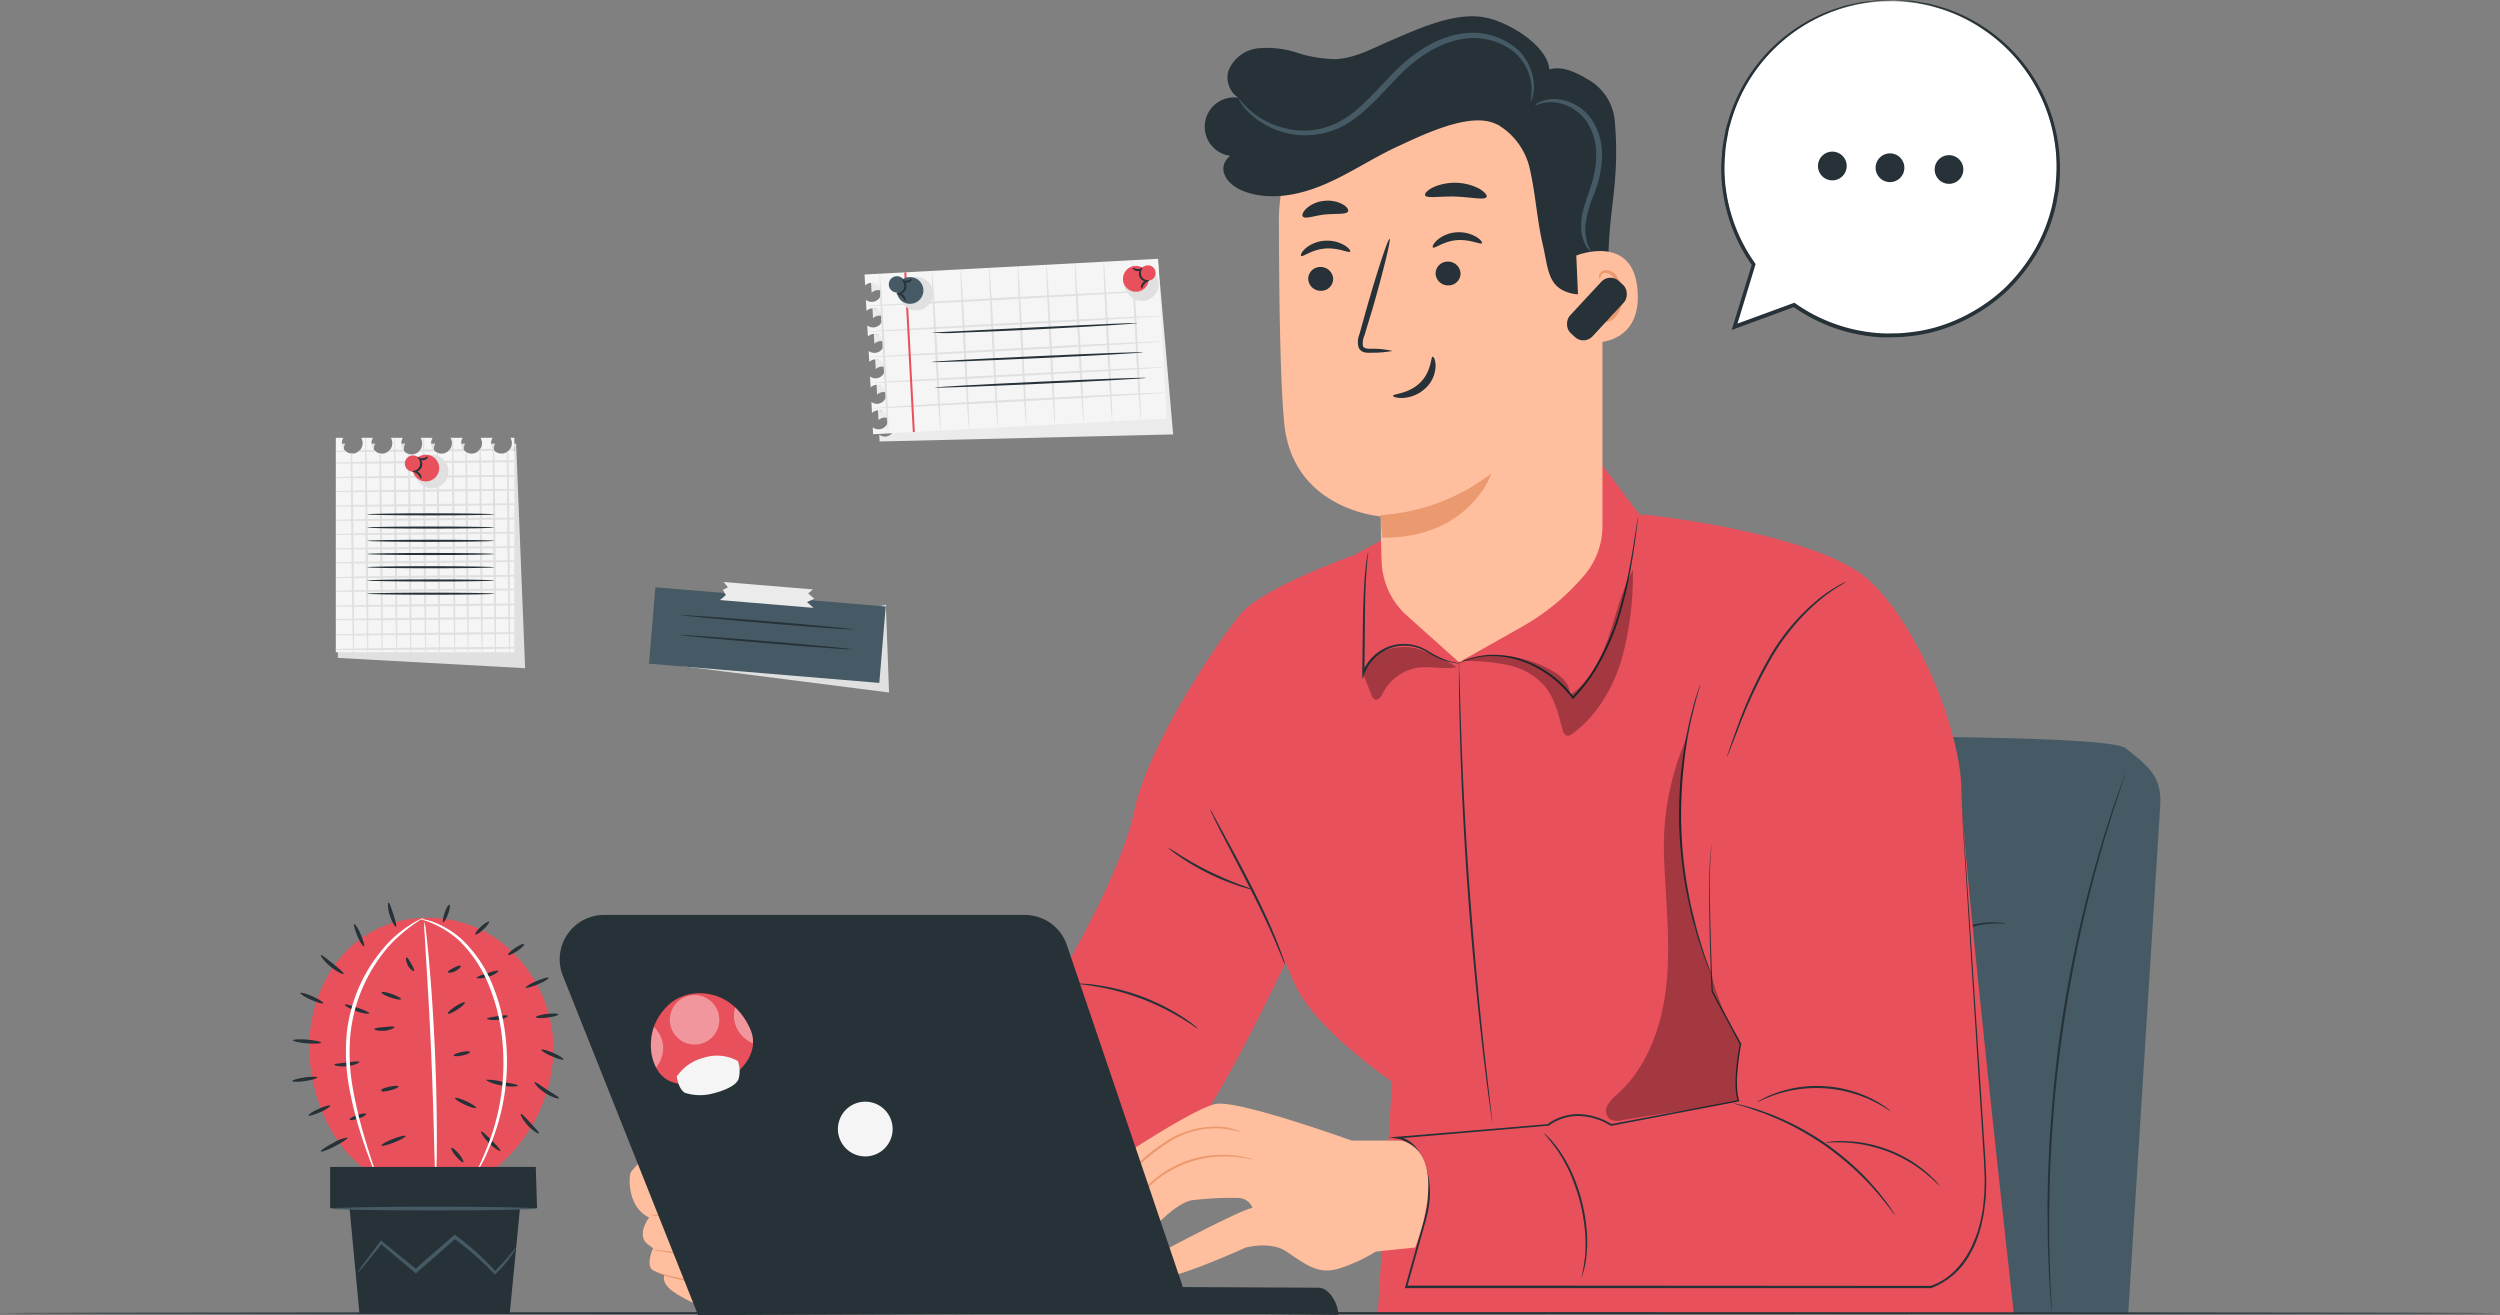 <svg xmlns="http://www.w3.org/2000/svg" xmlns:xlink="http://www.w3.org/1999/xlink" width="432.459" height="227.5" viewBox="0 0 432.459 227.5">
  <rect x="0" y="0" width="432.459" height="227.5" fill="#808080" stroke="none"/>
  <defs>
    <clipPath id="clip-path">
      <path id="Path_3423" data-name="Path 3423" d="M192.965,242.33a1.8,1.8,0,1,1-3.085,0H187.8a1.816,1.816,0,0,1,.254.909,1.8,1.8,0,1,1-3.338-.909H182.6a1.747,1.747,0,0,1,.254.909,1.8,1.8,0,1,1-3.339-.909h-2.078a1.747,1.747,0,0,1,.253.909,1.8,1.8,0,1,1-3.585,0,1.746,1.746,0,0,1,.253-.909h-2.078a1.8,1.8,0,1,1-3.339.909,1.747,1.747,0,0,1,.254-.909h-2.043a1.8,1.8,0,1,1-3.085,0h-1.3v37.1h30.878v-37.1Z" transform="translate(-162.77 -242.33)" fill="none"/>
    </clipPath>
  </defs>
  <g id="Telecommuting-pana" transform="translate(-80.29 -134.808)">
    <g id="Chair--inject-134" transform="translate(332.497 262.194)">
      <path id="Path_3346" data-name="Path 3346" d="M452.992,325.65a11.551,11.551,0,0,1,11.269-9.7c24.328-.324,86.266-.88,89.591,1.754,4.141,3.289,6.339,4.973,5.98,10.192-.3,4.789-5.522,87.541-5.522,87.541H438.37Z" transform="translate(-438.37 -315.669)" fill="#455a64"/>
      <path id="Path_3347" data-name="Path 3347" d="M583.883,418.165a1.731,1.731,0,0,1-.035-.247,3.475,3.475,0,0,0-.056-.7c-.049-.648-.12-1.578-.2-2.754s-.183-2.669-.24-4.374-.169-3.648-.169-5.8c0-1.078,0-2.2-.035-3.374s0-2.395.042-3.656c0-2.529.148-5.226.268-8.065.324-5.677.859-11.9,1.726-18.4s2.05-12.678,3.254-18.207c.641-2.768,1.233-5.4,1.895-7.846.324-1.219.613-2.4.937-3.522s.641-2.2.937-3.24c.578-2.071,1.2-3.909,1.712-5.543s.993-3.015,1.409-4.148.7-1.986.93-2.606l.254-.7c.056-.148.092-.225.092-.225a1.126,1.126,0,0,1-.056.239l-.219.7c-.2.627-.493,1.507-.866,2.634s-.852,2.529-1.338,4.163-1.1,3.479-1.655,5.55c-.3,1.035-.6,2.113-.916,3.247s-.6,2.317-.916,3.522c-.648,2.437-1.226,5.078-1.859,7.839-1.19,5.55-2.317,11.692-3.219,18.186s-1.409,12.678-1.754,18.369c-.127,2.817-.282,5.529-.3,8.057,0,1.261-.063,2.479-.063,3.648v3.367c0,2.148.078,4.092.12,5.8s.106,3.17.169,4.367.106,2.113.134,2.768v.7A1.318,1.318,0,0,1,583.883,418.165Z" transform="translate(-481.171 -318.354)" fill="#263238"/>
      <path id="Path_3348" data-name="Path 3348" d="M490.306,375.172a.411.411,0,0,0,.176-.07,1.706,1.706,0,0,1,.535,0,2.416,2.416,0,0,1,1.7,1,2.768,2.768,0,0,1,.169,2.888,3.7,3.7,0,0,1-1.127,1.359,3.522,3.522,0,0,1-1.8.627,2.915,2.915,0,0,1-1.852-.486,2.31,2.31,0,0,1-.958-1.507,3.148,3.148,0,0,1,.887-2.775c1.3-1.113,2.451-1.148,2.43-1.042s-.063,0-.176,0a2.938,2.938,0,0,0-.493.169,5.092,5.092,0,0,0-1.578,1.021,2.93,2.93,0,0,0-.74,2.529,1.965,1.965,0,0,0,.831,1.275,2.55,2.55,0,0,0,1.62.416,3.162,3.162,0,0,0,1.613-.557,3.2,3.2,0,0,0,1.035-1.211,2.521,2.521,0,0,0-.077-2.592,2.4,2.4,0,0,0-1.5-1.007,5.651,5.651,0,0,0-.7-.035Z" transform="translate(-452.779 -333.235)" fill="#263238"/>
      <path id="Path_3349" data-name="Path 3349" d="M510.784,360.186c0,.077-1.2-.141-3.113.035a14.269,14.269,0,0,0-11.692,8.22c-.824,1.74-1.021,2.93-1.1,2.916a3.32,3.32,0,0,1,.134-.838,11.973,11.973,0,0,1,.7-2.183,13.875,13.875,0,0,1,11.924-8.346,12.5,12.5,0,0,1,2.3.063A3.23,3.23,0,0,1,510.784,360.186Z" transform="translate(-455.078 -328.766)" fill="#263238"/>
      <path id="Path_3350" data-name="Path 3350" d="M469.72,388.344a2.442,2.442,0,0,1,.275-.6,8.995,8.995,0,0,1,1.021-1.465,10.868,10.868,0,0,1,10.692-3.648,9.611,9.611,0,0,1,1.7.542,2.548,2.548,0,0,1,.585.3c0,.07-.873-.331-2.338-.592a11.326,11.326,0,0,0-10.452,3.564C470.213,387.548,469.783,388.379,469.72,388.344Z" transform="translate(-447.639 -335.392)" fill="#263238"/>
      <path id="Path_3351" data-name="Path 3351" d="M499.352,391.484a4.493,4.493,0,0,1-1.19-.859,13.3,13.3,0,0,1-2.3-2.712,12.983,12.983,0,0,1-1.5-3.219,4.226,4.226,0,0,1-.289-1.444,26.012,26.012,0,0,0,2.113,4.465A27.274,27.274,0,0,0,499.352,391.484Z" transform="translate(-454.839 -335.651)" fill="#263238"/>
      <path id="Path_3352" data-name="Path 3352" d="M545.882,376.56a.774.774,0,0,1,.176-.07,1.708,1.708,0,0,1,.535,0,2.444,2.444,0,0,1,1.7,1,2.817,2.817,0,0,1,.176,2.888,3.719,3.719,0,0,1-1.134,1.359,3.522,3.522,0,0,1-1.8.627,2.916,2.916,0,0,1-1.852-.486,2.338,2.338,0,0,1-.958-1.507,3.148,3.148,0,0,1,.88-2.824c1.3-1.106,2.451-1.148,2.43-1.042s-.063,0-.176.035a2.945,2.945,0,0,0-.493.169,5.1,5.1,0,0,0-1.578,1.021,2.93,2.93,0,0,0-.7,2.529,1.993,1.993,0,0,0,.831,1.275,2.548,2.548,0,0,0,1.62.416,3.162,3.162,0,0,0,1.613-.556,3.2,3.2,0,0,0,1.035-1.211,2.522,2.522,0,0,0-.077-2.592,2.4,2.4,0,0,0-1.5-1.007A5.649,5.649,0,0,0,545.882,376.56Z" transform="translate(-469.209 -333.645)" fill="#263238"/>
      <path id="Path_3353" data-name="Path 3353" d="M566.33,361.564c0,.078-1.2-.141-3.113.035a14.27,14.27,0,0,0-11.678,8.191c-.824,1.74-1.021,2.93-1.1,2.916a3.335,3.335,0,0,1,.134-.838,11.971,11.971,0,0,1,.7-2.183,13.875,13.875,0,0,1,11.91-8.346,12.5,12.5,0,0,1,2.3.063A3.232,3.232,0,0,1,566.33,361.564Z" transform="translate(-471.506 -329.165)" fill="#263238"/>
      <path id="Path_3354" data-name="Path 3354" d="M525.3,389.736a2.431,2.431,0,0,1,.275-.6,9.482,9.482,0,0,1,1.021-1.465,10.9,10.9,0,0,1,10.692-3.648,9.922,9.922,0,0,1,1.712.542,2.118,2.118,0,0,1,.578.31c0,.063-.873-.338-2.339-.6a11.312,11.312,0,0,0-10.445,3.564C525.793,388.94,525.363,389.771,525.3,389.736Z" transform="translate(-464.073 -335.805)" fill="#263238"/>
      <path id="Path_3355" data-name="Path 3355" d="M554.933,392.889a4.5,4.5,0,0,1-1.19-.859,13.519,13.519,0,0,1-2.3-2.712,12.988,12.988,0,0,1-1.5-3.219,4.224,4.224,0,0,1-.289-1.409,26.051,26.051,0,0,0,2.113,4.458A27.267,27.267,0,0,0,554.933,392.889Z" transform="translate(-471.272 -336.077)" fill="#263238"/>
    </g>
    <g id="Notes--inject-134" transform="translate(138.383 179.584)">
      <path id="Path_3356" data-name="Path 3356" d="M294.22,202.672l.1,1.895a1.654,1.654,0,1,1,.134,2.522l.106,1.9a1.592,1.592,0,0,1,1.035-.451,1.651,1.651,0,1,1-.9,2.958l.1,1.9a1.627,1.627,0,0,1,1.035-.451,1.648,1.648,0,0,1,.176,3.289,1.613,1.613,0,0,1-1.078-.331l.106,1.9a1.592,1.592,0,0,1,1.035-.451,1.648,1.648,0,0,1,.176,3.289,1.592,1.592,0,0,1-1.078-.338l.1,1.909a1.648,1.648,0,1,1,.134,2.5l.106,1.909a1.592,1.592,0,0,1,1.035-.451,1.648,1.648,0,0,1,.176,3.289,1.592,1.592,0,0,1-1.078-.338l.063,1.183,50.775-1.218L343.9,199.51Z" transform="translate(-201.636 -198.714)" fill="#ebebeb"/>
      <path id="Path_3357" data-name="Path 3357" d="M292.62,201.085l.106,1.9a1.606,1.606,0,0,1,1.035-.451,1.648,1.648,0,1,1-.9,2.951l.1,1.9a1.654,1.654,0,1,1,.134,2.522l.106,1.9a1.606,1.606,0,0,1,1.035-.451,1.648,1.648,0,1,1-.9,2.958l.1,1.9a1.627,1.627,0,0,1,1.035-.451,1.648,1.648,0,0,1,.176,3.289,1.613,1.613,0,0,1-1.078-.331l.106,1.9a1.606,1.606,0,0,1,1.035-.451,1.648,1.648,0,0,1,.176,3.289,1.606,1.606,0,0,1-1.078-.338l.1,1.909a1.648,1.648,0,1,1,.134,2.5l.063,1.183,50.768-2.712-1.479-27.631Z" transform="translate(-201.163 -198.38)" fill="#f5f5f5"/>
      <path id="Path_3358" data-name="Path 3358" d="M343.822,206.116c0,.106-11.354.789-25.356,1.542s-25.356,1.275-25.356,1.176,11.354-.8,25.356-1.542S343.822,206.032,343.822,206.116Z" transform="translate(-201.308 -200.665)" fill="#e0e0e0"/>
      <path id="Path_3359" data-name="Path 3359" d="M344.147,212.394c0,.1-11.354.789-25.356,1.542s-25.391,1.275-25.391,1.169,11.347-.789,25.356-1.535S344.14,212.289,344.147,212.394Z" transform="translate(-201.393 -202.52)" fill="#e0e0e0"/>
      <path id="Path_3360" data-name="Path 3360" d="M344.487,218.665c0,.106-11.361.8-25.356,1.542s-25.356,1.275-25.391,1.176,11.354-.789,25.356-1.543S344.48,218.566,344.487,218.665Z" transform="translate(-201.494 -204.374)" fill="#e0e0e0"/>
      <path id="Path_3361" data-name="Path 3361" d="M344.817,224.992c0,.1-11.354.789-25.356,1.542s-25.391,1.275-25.391,1.176,11.354-.8,25.356-1.542S344.81,224.858,344.817,224.992Z" transform="translate(-201.591 -206.242)" fill="#e0e0e0"/>
      <path id="Path_3362" data-name="Path 3362" d="M345.154,231.224c0,.1-11.354.789-25.356,1.535s-25.391,1.282-25.4,1.176,11.354-.789,25.356-1.542S345.147,231.119,345.154,231.224Z" transform="translate(-201.689 -208.087)" fill="#e0e0e0"/>
      <rect id="Rectangle_117" data-name="Rectangle 117" width="0.352" height="27.666" transform="translate(98.332 2.341) rotate(-3.06)" fill="#e8505b"/>
      <path id="Path_3363" data-name="Path 3363" d="M310.64,228.961c-.1,0-.514-6.177-.923-13.8s-.655-13.819-.556-13.826.514,6.177.923,13.8S310.746,228.954,310.64,228.961Z" transform="translate(-206.047 -199.252)" fill="#e0e0e0"/>
      <path id="Path_3364" data-name="Path 3364" d="M297.81,229.638c-.1,0-.514-6.17-.923-13.8s-.655-13.84-.556-13.84.514,6.17.923,13.8S297.916,229.638,297.81,229.638Z" transform="translate(-202.253 -199.45)" fill="#e0e0e0"/>
      <path id="Path_3365" data-name="Path 3365" d="M317.67,228.6c-.1,0-.514-6.177-.923-13.8S316.092,201,316.191,201s.514,6.177.923,13.812S317.769,228.589,317.67,228.6Z" transform="translate(-208.125 -199.155)" fill="#e0e0e0"/>
      <path id="Path_3366" data-name="Path 3366" d="M324.7,228.211c-.106,0-.514-6.177-.923-13.8s-.655-13.819-.556-13.826.514,6.17.923,13.8S324.8,228.2,324.7,228.211Z" transform="translate(-210.204 -199.03)" fill="#e0e0e0"/>
      <path id="Path_3367" data-name="Path 3367" d="M331.722,227.831c-.1,0-.507-6.177-.916-13.8s-.662-13.819-.556-13.826.514,6.177.923,13.8S331.828,227.824,331.722,227.831Z" transform="translate(-212.282 -198.918)" fill="#e0e0e0"/>
      <path id="Path_3368" data-name="Path 3368" d="M338.75,227.454c-.1,0-.514-6.17-.923-13.8s-.655-13.819-.556-13.819.514,6.17.923,13.8S338.856,227.454,338.75,227.454Z" transform="translate(-214.358 -198.809)" fill="#e0e0e0"/>
      <path id="Path_3369" data-name="Path 3369" d="M345.78,227.081c-.1,0-.514-6.177-.923-13.8s-.655-13.819-.556-13.826.514,6.177.923,13.8S345.879,227.074,345.78,227.081Z" transform="translate(-216.437 -198.696)" fill="#e0e0e0"/>
      <path id="Path_3370" data-name="Path 3370" d="M352.809,226.7c-.106,0-.514-6.177-.923-13.8s-.662-13.819-.556-13.826.514,6.177.923,13.812S352.908,226.694,352.809,226.7Z" transform="translate(-218.514 -198.584)" fill="#e0e0e0"/>
      <path id="Path_3371" data-name="Path 3371" d="M359.83,226.331c-.1,0-.514-6.177-.923-13.8s-.655-13.819-.557-13.826.514,6.17.923,13.8S359.936,226.324,359.83,226.331Z" transform="translate(-220.591 -198.475)" fill="#e0e0e0"/>
      <path id="Path_3372" data-name="Path 3372" d="M344.623,214.165a1.182,1.182,0,0,1-.359.056l-1.042.092-3.81.254c-3.226.2-7.684.451-12.6.7s-9.389.43-12.615.528a33.882,33.882,0,0,1-5.226,0l17.82-.895,12.608-.585,3.817-.148h1.042A1.136,1.136,0,0,1,344.623,214.165Z" transform="translate(-205.997 -203.044)" fill="#263238"/>
      <path id="Path_3373" data-name="Path 3373" d="M345.675,221.331c0,.1-8.191.556-18.313,1.021s-18.313.761-18.313.655,8.184-.556,18.313-1.021S345.64,221.225,345.675,221.331Z" transform="translate(-206.021 -205.16)" fill="#263238"/>
      <path id="Path_3374" data-name="Path 3374" d="M346.445,227.6c0,.106-8.184.563-18.313,1.028s-18.313.754-18.313.655,8.184-.563,18.313-1.021S346.438,227.5,346.445,227.6Z" transform="translate(-206.248 -207.015)" fill="#263238"/>
      <path id="Path_3375" data-name="Path 3375" d="M300.69,205.291a4.437,4.437,0,0,0,1.627,2.817,2.9,2.9,0,1,0,1.064-5.233" transform="translate(-203.549 -199.692)" fill="#e0e0e0"/>
      <path id="Path_3376" data-name="Path 3376" d="M300.519,205.3a2.31,2.31,0,1,0,2.183-2.43,2.31,2.31,0,0,0-2.183,2.43Z" transform="translate(-203.497 -199.706)" fill="#455a64"/>
      <path id="Path_3377" data-name="Path 3377" d="M298.614,204.382a1.409,1.409,0,1,0,.533-1.458A1.409,1.409,0,0,0,298.614,204.382Z" transform="translate(-202.924 -199.642)" fill="#455a64"/>
      <path id="Path_3378" data-name="Path 3378" d="M300.47,205.888c0-.056.218-.042.5-.148a1.338,1.338,0,0,0,.789-.761,1.409,1.409,0,0,0-.106-1.106c-.141-.275-.3-.4-.275-.451s.254,0,.486.3a1.465,1.465,0,0,1,.239,1.373,1.409,1.409,0,0,1-1.071.894C300.66,206.05,300.456,205.937,300.47,205.888Z" transform="translate(-203.483 -199.866)" fill="#263238"/>
      <path id="Path_3379" data-name="Path 3379" d="M302.115,203.648c.049-.092.394,0,.782-.085s.655-.331.7-.268-.106.493-.655.627S302.03,203.718,302.115,203.648Z" transform="translate(-203.966 -199.83)" fill="#263238"/>
      <path id="Path_3380" data-name="Path 3380" d="M302.049,208.2c-.1,0-.2-.43-.563-.768s-.8-.415-.8-.514.556-.211,1.049.246S302.148,208.226,302.049,208.2Z" transform="translate(-203.549 -200.88)" fill="#263238"/>
      <path id="Path_3381" data-name="Path 3381" d="M356.09,202.961a4.458,4.458,0,0,0,1.627,2.817,2.9,2.9,0,1,0,1.064-5.233" transform="translate(-219.929 -199.003)" fill="#e0e0e0"/>
      <path id="Path_3382" data-name="Path 3382" d="M360.557,202.242a2.233,2.233,0,1,1-.738-1.545A2.233,2.233,0,0,1,360.557,202.242Z" transform="translate(-219.93 -198.896)" fill="#e8505b"/>
      <path id="Path_3383" data-name="Path 3383" d="M362.987,201.237a1.331,1.331,0,1,1-.439-.928A1.338,1.338,0,0,1,362.987,201.237Z" transform="translate(-221.177 -198.849)" fill="#e8505b"/>
      <path id="Path_3384" data-name="Path 3384" d="M361.79,202.752a.709.709,0,0,1-.528.162,1.338,1.338,0,0,1-1.127-.747,1.409,1.409,0,0,1,.085-1.345c.2-.3.423-.38.444-.345s-.106.19-.211.465a1.36,1.36,0,0,0,0,1.064,1.275,1.275,0,0,0,.831.655C361.579,202.731,361.776,202.7,361.79,202.752Z" transform="translate(-221.086 -198.998)" fill="#263238"/>
      <path id="Path_3385" data-name="Path 3385" d="M359.991,200.789c.078.07-.254.423-.8.359s-.782-.486-.7-.542.359.141.739.183S359.935,200.7,359.991,200.789Z" transform="translate(-220.632 -199.035)" fill="#263238"/>
      <path id="Path_3386" data-name="Path 3386" d="M360.618,205.106c-.1,0-.233-.528.19-1.028s1-.444.986-.345-.4.218-.7.585S360.723,205.1,360.618,205.106Z" transform="translate(-221.238 -199.943)" fill="#263238"/>
      <path id="Path_3387" data-name="Path 3387" d="M239.72,293.223l41.5,5.289-.556-15.192Z" transform="translate(-185.522 -223.494)" fill="#e0e0e0"/>
      <rect id="Rectangle_118" data-name="Rectangle 118" width="39.978" height="13.27" transform="translate(55.276 56.808) rotate(4.77)" fill="#455a64"/>
      <path id="Path_3388" data-name="Path 3388" d="M277.344,288.348c0,.1-6.691-.373-14.925-1.064s-14.9-1.324-14.89-1.409,6.691.373,14.925,1.056S277.351,288.249,277.344,288.348Z" transform="translate(-187.831 -224.247)" fill="#263238"/>
      <path id="Path_3389" data-name="Path 3389" d="M277.234,293.248c0,.1-6.691-.373-14.925-1.064s-14.9-1.324-14.89-1.409,6.684.373,14.925,1.057S277.241,293.149,277.234,293.248Z" transform="translate(-187.798 -225.696)" fill="#263238"/>
      <path id="Path_3390" data-name="Path 3390" d="M257.747,277.75l15.439,1.282-.81.69,1.056.923-1.261.578,1.127,1L257.12,280.87l1.007-.852-.5-.916.866-.444Z" transform="translate(-190.666 -221.847)" fill="#ebebeb"/>
      <path id="Path_3391" data-name="Path 3391" d="M193.578,243.77a1.8,1.8,0,1,1-3.085,0H188.38a1.817,1.817,0,0,1,.254.909,1.8,1.8,0,1,1-3.339-.909h-2.078a1.747,1.747,0,0,1,.254.909,1.8,1.8,0,1,1-3.338-.909H178.02a1.747,1.747,0,0,1,.254.909,1.8,1.8,0,1,1-3.585,0,1.747,1.747,0,0,1,.254-.909h-2.113a1.747,1.747,0,0,1,.254.909,1.8,1.8,0,1,1-3.585,0,1.746,1.746,0,0,1,.254-.909h-2.113a1.8,1.8,0,1,1-3.085,0h-1.3v37.062l32.4,1.782L194.1,243.77Z" transform="translate(-162.912 -211.8)" fill="#e0e0e0"/>
      <g id="Group_2586" data-name="Group 2586" transform="translate(0 30.955)" clip-path="url(#clip-path)">
        <path id="Path_3392" data-name="Path 3392" d="M192.965,242.33a1.8,1.8,0,1,1-3.085,0H187.8a1.816,1.816,0,0,1,.254.909,1.8,1.8,0,1,1-3.338-.909H182.6a1.747,1.747,0,0,1,.254.909,1.8,1.8,0,1,1-3.339-.909h-2.078a1.747,1.747,0,0,1,.253.909,1.8,1.8,0,1,1-3.585,0,1.746,1.746,0,0,1,.253-.909h-2.078a1.8,1.8,0,1,1-3.339.909,1.747,1.747,0,0,1,.254-.909h-2.043a1.8,1.8,0,1,1-3.085,0h-1.3v37.1h30.878v-37.1Z" transform="translate(-162.77 -242.33)" fill="#f5f5f5"/>
        <path id="Path_3393" data-name="Path 3393" d="M159.9,280.536c-.106,0-.275-8.98-.387-20.059s-.127-20.066,0-20.066.275,8.98.387,20.059S160,280.536,159.9,280.536Z" transform="translate(-161.78 -241.762)" fill="#e0e0e0"/>
        <path id="Path_3394" data-name="Path 3394" d="M166.938,280.466c-.106,0-.282-8.98-.394-20.059s-.12-20.066,0-20.066.275,8.98.387,20.059S167.036,280.466,166.938,280.466Z" transform="translate(-163.86 -241.742)" fill="#e0e0e0"/>
        <path id="Path_3395" data-name="Path 3395" d="M170.43,280.466c-.1,0-.275-8.98-.387-20.059s-.127-20.066,0-20.066.275,8.98.387,20.059S170.528,280.466,170.43,280.466Z" transform="translate(-164.894 -241.742)" fill="#e0e0e0"/>
        <path id="Path_3396" data-name="Path 3396" d="M177.541,280.466c-.1,0-.275-8.98-.387-20.059s-.12-20.066,0-20.066.275,8.98.387,20.059S177.646,280.466,177.541,280.466Z" transform="translate(-166.997 -241.742)" fill="#e0e0e0"/>
        <path id="Path_3397" data-name="Path 3397" d="M184.651,280.466c-.1,0-.275-8.98-.387-20.059s-.12-20.066,0-20.066.275,8.98.387,20.059S184.756,280.466,184.651,280.466Z" transform="translate(-169.099 -241.742)" fill="#e0e0e0"/>
        <path id="Path_3398" data-name="Path 3398" d="M191.8,280.466c-.1,0-.275-8.98-.387-20.059s-.12-20.066,0-20.066.275,8.98.387,20.059S191.878,280.466,191.8,280.466Z" transform="translate(-171.213 -241.742)" fill="#e0e0e0"/>
        <path id="Path_3399" data-name="Path 3399" d="M198.511,280.466c-.1,0-.275-8.98-.387-20.059s-.12-20.066,0-20.066.275,8.98.387,20.059S198.616,280.466,198.511,280.466Z" transform="translate(-173.197 -241.742)" fill="#e0e0e0"/>
        <path id="Path_3400" data-name="Path 3400" d="M205.26,280.466c-.1,0-.275-8.98-.387-20.059s-.127-20.066,0-20.066.275,8.98.387,20.059S205.358,280.466,205.26,280.466Z" transform="translate(-175.192 -241.742)" fill="#e0e0e0"/>
        <path id="Path_3401" data-name="Path 3401" d="M173.971,280.4c-.1,0-.275-8.987-.387-20.066s-.12-20.059,0-20.059.275,8.973.387,20.059S174.076,280.389,173.971,280.4Z" transform="translate(-165.941 -241.721)" fill="#e0e0e0"/>
        <path id="Path_3402" data-name="Path 3402" d="M181.01,280.316c-.1,0-.275-8.98-.387-20.059s-.127-20.059,0-20.066.275,8.98.387,20.066S181.108,280.316,181.01,280.316Z" transform="translate(-168.022 -241.697)" fill="#e0e0e0"/>
        <path id="Path_3403" data-name="Path 3403" d="M188.048,280.246c-.106,0-.282-8.98-.394-20.059s-.12-20.066,0-20.066.275,8.98.387,20.066S188.146,280.246,188.048,280.246Z" transform="translate(-170.101 -241.677)" fill="#e0e0e0"/>
        <path id="Path_3404" data-name="Path 3404" d="M195.081,280.156c-.1,0-.275-8.98-.387-20.059s-.12-20.066,0-20.066.275,8.98.387,20.059S195.186,280.156,195.081,280.156Z" transform="translate(-172.183 -241.65)" fill="#e0e0e0"/>
        <path id="Path_3405" data-name="Path 3405" d="M201.8,280.536c-.106,0-.275-8.98-.387-20.059s-.127-20.066,0-20.066.275,8.98.387,20.059S201.919,280.536,201.8,280.536Z" transform="translate(-174.169 -241.762)" fill="#e0e0e0"/>
        <path id="Path_3406" data-name="Path 3406" d="M209.157,280.036c-.106,0-.275-8.987-.394-20.066s-.12-20.059,0-20.059.275,8.973.394,20.059S209.255,280.029,209.157,280.036Z" transform="translate(-176.342 -241.614)" fill="#e0e0e0"/>
        <path id="Path_3407" data-name="Path 3407" d="M200.066,290.165c0,.1-8.987.275-20.059.38s-20.066.12-20.066,0,8.98-.275,20.059-.387S200.059,290.066,200.066,290.165Z" transform="translate(-161.933 -256.449)" fill="#e0e0e0"/>
        <path id="Path_3408" data-name="Path 3408" d="M200.356,293.764c0,.1-8.98.275-20.059.38s-20.066.12-20.066,0,8.98-.275,20.066-.387S200.356,293.658,200.356,293.764Z" transform="translate(-162.019 -257.512)" fill="#e0e0e0"/>
        <path id="Path_3409" data-name="Path 3409" d="M200,283.127c0,.106-8.987.275-20.059.387s-20.066.12-20.066,0,8.98-.275,20.059-.38S199.989,283.014,200,283.127Z" transform="translate(-161.913 -254.369)" fill="#e0e0e0"/>
        <path id="Path_3410" data-name="Path 3410" d="M199.926,276.1c0,.1-8.987.268-20.066.38s-20.059.12-20.059,0,8.98-.268,20.059-.38S199.919,276.006,199.926,276.1Z" transform="translate(-161.892 -252.291)" fill="#e0e0e0"/>
        <path id="Path_3411" data-name="Path 3411" d="M199.856,269.054c0,.1-8.987.275-20.066.38s-20.059.12-20.059,0,8.973-.275,20.059-.387S199.849,268.948,199.856,269.054Z" transform="translate(-161.871 -250.206)" fill="#e0e0e0"/>
        <path id="Path_3412" data-name="Path 3412" d="M199.786,262.019c0,.106-8.987.275-20.066.387s-20.059.113-20.059,0,8.973-.275,20.059-.38S199.779,261.921,199.786,262.019Z" transform="translate(-161.851 -248.13)" fill="#e0e0e0"/>
        <path id="Path_3413" data-name="Path 3413" d="M199.709,254.969c0,.106-8.98.275-20.059.387s-20.059.12-20.059,0,8.973-.268,20.059-.38S199.709,254.878,199.709,254.969Z" transform="translate(-161.83 -246.045)" fill="#e0e0e0"/>
        <path id="Path_3414" data-name="Path 3414" d="M199.636,247.962c0,.1-8.98.275-20.059.38s-20.059.12-20.066,0,8.98-.275,20.066-.387S199.636,247.842,199.636,247.962Z" transform="translate(-161.806 -243.968)" fill="#e0e0e0"/>
        <path id="Path_3415" data-name="Path 3415" d="M199.636,245.123c0,.1-8.98.275-20.059.38s-20.059.12-20.066,0,8.98-.275,20.066-.387S199.636,245.01,199.636,245.123Z" transform="translate(-161.806 -243.13)" fill="#e0e0e0"/>
        <path id="Path_3416" data-name="Path 3416" d="M199.636,251.539c0,.106-8.98.275-20.059.387s-20.059.12-20.066,0,8.98-.275,20.066-.38S199.636,251.441,199.636,251.539Z" transform="translate(-161.806 -245.031)" fill="#e0e0e0"/>
        <path id="Path_3417" data-name="Path 3417" d="M199.636,258.518c0,.106-8.98.275-20.059.387s-20.059.12-20.066,0,8.98-.268,20.066-.38S199.636,258.42,199.636,258.518Z" transform="translate(-161.806 -247.094)" fill="#e0e0e0"/>
        <path id="Path_3418" data-name="Path 3418" d="M199.636,265.5c0,.106-8.98.275-20.059.387s-20.059.12-20.066,0,8.98-.268,20.066-.38S199.636,265.4,199.636,265.5Z" transform="translate(-161.806 -249.158)" fill="#e0e0e0"/>
        <path id="Path_3419" data-name="Path 3419" d="M199.636,272.486c0,.1-8.98.268-20.059.38s-20.059.12-20.066,0,8.98-.268,20.066-.38S199.636,272.38,199.636,272.486Z" transform="translate(-161.806 -251.222)" fill="#e0e0e0"/>
        <path id="Path_3420" data-name="Path 3420" d="M199.636,279.464c0,.1-8.98.268-20.059.38s-20.059.12-20.066,0,8.98-.275,20.066-.387S199.636,279.358,199.636,279.464Z" transform="translate(-161.806 -253.284)" fill="#e0e0e0"/>
        <path id="Path_3421" data-name="Path 3421" d="M199.636,286.444c0,.1-8.98.268-20.059.38s-20.059.12-20.066,0,8.98-.275,20.066-.387S199.636,286.338,199.636,286.444Z" transform="translate(-161.806 -255.348)" fill="#e0e0e0"/>
        <path id="Path_3422" data-name="Path 3422" d="M192.965,242.33a1.8,1.8,0,1,1-3.085,0H187.8a1.816,1.816,0,0,1,.254.909,1.8,1.8,0,1,1-3.338-.909H182.6a1.747,1.747,0,0,1,.254.909,1.8,1.8,0,1,1-3.339-.909h-2.078a1.747,1.747,0,0,1,.253.909,1.8,1.8,0,1,1-3.585,0,1.746,1.746,0,0,1,.253-.909h-2.078a1.8,1.8,0,1,1-3.339.909,1.747,1.747,0,0,1,.254-.909h-2.043a1.8,1.8,0,1,1-3.085,0h-1.3v37.1h30.878v-37.1Z" transform="translate(-162.77 -242.33)" fill="none"/>
      </g>
      <path id="Path_3424" data-name="Path 3424" d="M181.68,248.961a4.438,4.438,0,0,0,1.627,2.817,2.9,2.9,0,1,0,1.063-5.233" transform="translate(-168.361 -212.603)" fill="#e0e0e0"/>
      <path id="Path_3425" data-name="Path 3425" d="M181.6,248.919a2.31,2.31,0,1,0,2.183-2.43A2.31,2.31,0,0,0,181.6,248.919Z" transform="translate(-168.336 -212.603)" fill="#e8505b"/>
      <path id="Path_3426" data-name="Path 3426" d="M179.72,248.116a1.409,1.409,0,1,0,1.31-1.458A1.409,1.409,0,0,0,179.72,248.116Z" transform="translate(-167.781 -212.653)" fill="#e8505b"/>
      <path id="Path_3427" data-name="Path 3427" d="M181.55,249.512c0-.056.218-.035.5-.141a1.352,1.352,0,0,0,.789-.768,1.409,1.409,0,0,0-.106-1.106c-.141-.268-.3-.4-.275-.444s.254,0,.486.3a1.465,1.465,0,0,1,.239,1.409,1.409,1.409,0,0,1-1.071.895C181.747,249.674,181.536,249.548,181.55,249.512Z" transform="translate(-168.322 -212.767)" fill="#263238"/>
      <path id="Path_3428" data-name="Path 3428" d="M183.2,247.269c.049-.092.394,0,.782-.077s.655-.331.74-.275-.106.5-.655.627S183.134,247.346,183.2,247.269Z" transform="translate(-168.808 -212.728)" fill="#263238"/>
      <path id="Path_3429" data-name="Path 3429" d="M183.129,251.826c-.1,0-.2-.43-.556-.768s-.8-.416-.8-.514.556-.2,1.049.247S183.235,251.847,183.129,251.826Z" transform="translate(-168.388 -213.778)" fill="#263238"/>
      <path id="Path_3430" data-name="Path 3430" d="M192.46,261.053c0,.1-4.93.183-11,.183s-11.009-.084-11.009-.183,4.93-.183,11.009-.183S192.46,260.962,192.46,261.053Z" transform="translate(-165.041 -216.856)" fill="#263238"/>
      <path id="Path_3431" data-name="Path 3431" d="M192.46,264.3c0,.1-4.93.183-11,.183s-11.009-.084-11.009-.183,4.93-.183,11.009-.183S192.46,264.2,192.46,264.3Z" transform="translate(-165.041 -217.817)" fill="#263238"/>
      <path id="Path_3432" data-name="Path 3432" d="M192.46,267.553c0,.1-4.93.183-11,.183s-11.009-.084-11.009-.183,4.93-.183,11.009-.183S192.46,267.447,192.46,267.553Z" transform="translate(-165.041 -218.778)" fill="#263238"/>
      <path id="Path_3433" data-name="Path 3433" d="M192.46,270.793c0,.106-4.93.183-11,.183s-11.009-.077-11.009-.183,4.93-.183,11.009-.183S192.46,270.695,192.46,270.793Z" transform="translate(-165.041 -219.736)" fill="#263238"/>
      <path id="Path_3434" data-name="Path 3434" d="M192.46,274.043c0,.106-4.93.183-11,.183s-11.009-.077-11.009-.183,4.93-.183,11.009-.183S192.46,273.959,192.46,274.043Z" transform="translate(-165.041 -220.697)" fill="#263238"/>
      <path id="Path_3435" data-name="Path 3435" d="M192.46,277.293c0,.1-4.93.183-11,.183s-11.009-.084-11.009-.183,4.93-.183,11.009-.183S192.46,277.194,192.46,277.293Z" transform="translate(-165.041 -221.658)" fill="#263238"/>
      <path id="Path_3436" data-name="Path 3436" d="M192.46,280.543c0,.1-4.93.183-11,.183s-11.009-.084-11.009-.183,4.93-.183,11.009-.183S192.46,280.437,192.46,280.543Z" transform="translate(-165.041 -222.619)" fill="#263238"/>
    </g>
    <g id="Character--inject-134" transform="translate(189.211 137.622)">
      <path id="Path_3437" data-name="Path 3437" d="M243.887,447.21c-.232.049-1.226,1.056.19,2.655s9.952,5.973,11.523,3.36-2.219-4.43-2.219-4.43Z" transform="translate(-237.418 -229.99)" fill="#ffbe9d"/>
      <path id="Path_3438" data-name="Path 3438" d="M250.779,432.2s8.8-.972,12.4-.514a12.766,12.766,0,0,0,10.48-4.156,14.085,14.085,0,0,0,3.092-6.226l5.635-3.916s.606-13.319-8.276-11.171l-10.375.366s-20.426,3.381-23.581,5.923c0,0-3.846,3.74-4.966,5.184-.423.549-.782,6.036,3.12,7.91,0,0-2.3,2.937-.275,4.6l.951.7s-1.317,2.937-.077,3.775,11.037,3.811,13.819,1.874-.444-4.169-1.916-4.367" transform="translate(-234.935 -217.801)" fill="#ffbe9d"/>
      <path id="Path_3439" data-name="Path 3439" d="M241.483,433.1a8.867,8.867,0,0,1,1.148.127c.74.092,1.81.225,3.141.324.662.042,1.409.085,2.169.1s1.613,0,2.507.063a5.156,5.156,0,0,1,2.7.852,2.986,2.986,0,0,1,1.317,2.712,2.3,2.3,0,0,1-.789,1.409,3.96,3.96,0,0,1-1.331.74,12.029,12.029,0,0,1-2.754.514,24.835,24.835,0,0,1-4.712-.092c-1.331-.141-2.395-.317-3.127-.444a6.339,6.339,0,0,1-1.141-.24,8.068,8.068,0,0,1,1.155.1c.747.085,1.817.218,3.141.324a26.7,26.7,0,0,0,4.649,0,12.059,12.059,0,0,0,2.669-.514,3.782,3.782,0,0,0,1.211-.669,1.972,1.972,0,0,0,.662-1.176,2.641,2.641,0,0,0-1.162-2.374,4.987,4.987,0,0,0-2.514-.81c-.859-.077-1.7-.049-2.486-.092s-1.521-.077-2.19-.148c-1.331-.127-2.395-.3-3.134-.437a5.629,5.629,0,0,1-1.127-.268Z" transform="translate(-236.613 -225.818)" fill="#eb996e"/>
      <path id="Path_3440" data-name="Path 3440" d="M240.614,424.07a7.416,7.416,0,0,1,1.148.127c.7.1,1.8.239,3.12.352s2.895.2,4.649.2a6.227,6.227,0,0,1,2.782.416,2.219,2.219,0,0,1,1.056,1.134,2.867,2.867,0,0,1,.148,1.578,3.79,3.79,0,0,1-1.782,2.444,6.113,6.113,0,0,1-2.676.866,26.564,26.564,0,0,1-4.684-.218l-3.127-.317a6.689,6.689,0,0,1-1.148-.169,7.562,7.562,0,0,1,1.155,0l3.141.2a29.242,29.242,0,0,0,4.627.134,5.818,5.818,0,0,0,2.522-.838,3.416,3.416,0,0,0,1.606-2.2,2.113,2.113,0,0,0-1.007-2.331,5.9,5.9,0,0,0-2.613-.395,41.675,41.675,0,0,1-4.67-.282c-1.324-.148-2.388-.331-3.12-.472A6.547,6.547,0,0,1,240.614,424.07Z" transform="translate(-236.462 -223.148)" fill="#eb996e"/>
      <path id="Path_3441" data-name="Path 3441" d="M246.591,423.813a11.54,11.54,0,0,1-.8-1.627,10.032,10.032,0,0,1-.845-1.6c.07-.07.7.507,1.169,1.409A3.036,3.036,0,0,1,246.591,423.813Z" transform="translate(-237.896 -222.117)" fill="#eb996e"/>
      <path id="Path_3442" data-name="Path 3442" d="M271.7,404.839l-8.325-1.106s-23.525-4.8-23.757-4.177-1.409.838-.521,3.36,14.446,4.754,15.052,5.557,1.042,5.473,6.339,7.621,8.635,1.409,8.635,1.409" transform="translate(-236.068 -215.884)" fill="#ffbe9d"/>
      <path id="Path_3443" data-name="Path 3443" d="M269.076,417.45l-.176.049-.542.078a12.663,12.663,0,0,1-2.113,0,18.4,18.4,0,0,1-3.261-.578,17.966,17.966,0,0,1-4.092-1.592,9.508,9.508,0,0,1-3.67-3.832,21.484,21.484,0,0,1-1.127-2.74,2.538,2.538,0,0,0-.155-.31.746.746,0,0,0-.247-.155,7.172,7.172,0,0,0-.7-.247c-.493-.155-1-.289-1.521-.423-2.071-.542-4.261-1.064-6.5-1.718-1.12-.331-2.254-.7-3.381-1.148a11.285,11.285,0,0,1-1.655-.817,4,4,0,0,1-.761-.6,1.7,1.7,0,0,1-.289-.43c-.077-.162-.1-.31-.155-.458a3.423,3.423,0,0,1-.113-1.923,2.262,2.262,0,0,1,.507-.831,1.58,1.58,0,0,0,.232-.324l.056-.092a.247.247,0,0,1,.134-.085.792.792,0,0,1,.155,0h.246c1.226.078,2.388.282,3.522.465,2.3.38,4.515.789,6.621,1.19,4.226.8,7.987,1.557,11.164,2.212.789.155,1.55.338,2.261.458l2.043.282,3.261.465,2.064.31.535.092.183.042a.558.558,0,0,1-.19,0l-.535-.049-2.078-.247-3.275-.4-2.05-.261c-.7-.113-1.472-.282-2.268-.43l-11.178-2.113c-2.113-.387-4.317-.8-6.614-1.169-1.148-.176-2.331-.38-3.522-.458h-.282a.121.121,0,0,0-.035-.085h0c.275.1.07,0,.134.063h0a1.444,1.444,0,0,1-.289.416,1.952,1.952,0,0,0-.437.7,3.1,3.1,0,0,0,.12,1.7,1.584,1.584,0,0,0,.366.747,3.706,3.706,0,0,0,.7.535,11.622,11.622,0,0,0,1.6.789c1.106.451,2.226.81,3.346,1.141,2.226.662,4.409,1.183,6.48,1.733.521.141,1.035.282,1.535.437a5.9,5.9,0,0,1,.747.268.882.882,0,0,1,.38.268,1.7,1.7,0,0,1,.19.373,21.227,21.227,0,0,0,1.106,2.719,9.2,9.2,0,0,0,3.522,3.747,18.023,18.023,0,0,0,4.015,1.62,18.516,18.516,0,0,0,3.219.627,14.226,14.226,0,0,0,2.071.07h.542Z" transform="translate(-235.997 -215.817)" fill="#eb996e"/>
      <path id="Path_3444" data-name="Path 3444" d="M250.251,442.613a2.708,2.708,0,0,1,.866.042,8.322,8.322,0,0,1,2.268.669,7.466,7.466,0,0,1,1.409.845,2.508,2.508,0,0,1,1.042,1.634,2.021,2.021,0,0,1-1.042,1.859,3.909,3.909,0,0,1-2.24.465,42,42,0,0,1-7.684-1.134,19.83,19.83,0,0,1-2.254-.7,4,4,0,0,1-.8-.345,4.046,4.046,0,0,1,.838.2c.535.155,1.3.366,2.268.578a49.836,49.836,0,0,0,7.642,1.021,3.606,3.606,0,0,0,2.035-.4,1.683,1.683,0,0,0,.895-1.529,2.2,2.2,0,0,0-.895-1.409,7.041,7.041,0,0,0-1.345-.845A12.3,12.3,0,0,0,250.251,442.613Z" transform="translate(-236.971 -228.625)" fill="#eb996e"/>
      <path id="Path_3445" data-name="Path 3445" d="M324.416,340.892s10.431-17.172,12.776-28.5,14.46-29.314,18.4-34.005,19.545-10.156,19.545-10.156l5.761-3.113,44.648-3.923s29.7,3.127,38.7,11.333,16.017,26.969,16.017,36.344,9.079,90.605,9.079,90.605l-110.023-.141,2.465-40.048s-13.291-8.987-16.805-16.805-1.564-3.909-1.564-3.909-12.474,26.518-16.77,29.645-54.269,18.46-54.269,18.46l-6.839-26.222Z" transform="translate(-249.895 -174.989)" fill="#e8505b"/>
      <path id="Path_3446" data-name="Path 3446" d="M495.133,281.648c-1.2.373-16.108,38.865-17.157,42.365s0,25.56,0,25.56l4.93,9.107s-1.409,6.649-.352,9.8l-22.06,4.226s-5.6-3.853-10.854,0l-26.06,2.2s7.642.085,5.367,11.8c-2.226,11.481-3.923,14-3.923,14l91.457-2.113s10.163-.507,8.614-20.045-5.909-73.434-5.909-73.434S512.523,276.253,495.133,281.648Z" transform="translate(-290.712 -180.839)" fill="#e8505b"/>
      <path id="Path_3447" data-name="Path 3447" d="M498.2,352.951a2.022,2.022,0,0,1-.218-.472l-.557-1.409c-.239-.6-.528-1.338-.81-2.219s-.655-1.859-.951-2.979-.7-2.338-.979-3.669-.606-2.754-.887-4.226a77.833,77.833,0,0,1-1.078-9.924,79.854,79.854,0,0,1,.3-9.98c.183-1.521.331-2.972.578-4.318.113-.7.2-1.324.331-1.951s.254-1.211.373-1.782c.225-1.134.514-2.113.746-3.043s.451-1.648.655-2.268.345-1.056.458-1.409a5.133,5.133,0,0,1,.183-.493,2.114,2.114,0,0,1-.113.514c-.1.359-.232.838-.395,1.409s-.394,1.409-.592,2.282-.486,1.9-.7,3.043c-.113.571-.225,1.162-.345,1.782s-.2,1.268-.31,1.937c-.232,1.345-.373,2.817-.542,4.311a74.828,74.828,0,0,0,.768,19.806c.275,1.507.528,2.937.852,4.226s.627,2.55.93,3.669.634,2.113.9,2.986.528,1.627.747,2.233l.493,1.409A4.234,4.234,0,0,1,498.2,352.951Z" transform="translate(-311.143 -187.295)" fill="#263238"/>
      <path id="Path_3448" data-name="Path 3448" d="M533.947,425.136a2.739,2.739,0,0,1-.239-.268l-.606-.81c-.261-.359-.584-.789-.979-1.268s-.824-1.049-1.352-1.634-1.085-1.24-1.733-1.895-1.352-1.352-2.113-2.064a52.286,52.286,0,0,0-5.268-4.226,52.835,52.835,0,0,0-5.8-3.437c-.937-.451-1.817-.895-2.677-1.24s-1.648-.7-2.381-.951-1.409-.486-2.007-.7-1.106-.352-1.528-.465l-.972-.289a1.273,1.273,0,0,1-.338-.127,1.559,1.559,0,0,1,.352.056l.993.218c.43.1.951.225,1.557.408s1.289.366,2.028.648,1.564.542,2.416.909,1.761.775,2.7,1.219a48.712,48.712,0,0,1,5.867,3.437,50.206,50.206,0,0,1,5.283,4.268c.754.7,1.472,1.409,2.113,2.113s1.2,1.331,1.712,1.937.93,1.183,1.317,1.676a14.56,14.56,0,0,1,.93,1.31c.225.366.409.62.557.852A1.453,1.453,0,0,1,533.947,425.136Z" transform="translate(-315.066 -217.734)" fill="#263238"/>
      <path id="Path_3449" data-name="Path 3449" d="M548.372,422.759c-.056.049-.867-.873-2.388-2.113a24.176,24.176,0,0,0-2.817-1.972,26.834,26.834,0,0,0-3.8-1.838,26.526,26.526,0,0,0-4.057-1.141,24.448,24.448,0,0,0-3.423-.4c-1.965-.077-3.184.07-3.191,0a3.79,3.79,0,0,1,.852-.141,8.685,8.685,0,0,1,1.007-.092,12.082,12.082,0,0,1,1.338,0,22.429,22.429,0,0,1,3.479.331,24.4,24.4,0,0,1,4.12,1.134,24.135,24.135,0,0,1,3.846,1.888,22.241,22.241,0,0,1,2.817,2.057,12.983,12.983,0,0,1,.979.916,7.925,7.925,0,0,1,.7.7,3.938,3.938,0,0,1,.528.669Z" transform="translate(-321.792 -220.478)" fill="#263238"/>
      <path id="Path_3450" data-name="Path 3450" d="M534.931,405.876c-.042.063-1.12-.8-3.092-1.768a15.994,15.994,0,0,0-1.648-.7c-.592-.254-1.254-.444-1.944-.662a22.3,22.3,0,0,0-9.346-.641c-.7.12-1.409.218-2.014.387a16.729,16.729,0,0,0-1.733.493c-2.113.7-3.268,1.409-3.3,1.324a4.59,4.59,0,0,1,.824-.5,8.287,8.287,0,0,1,1.007-.507,14.484,14.484,0,0,1,1.409-.564,15.037,15.037,0,0,1,1.74-.535,19.591,19.591,0,0,1,2.043-.437,21.467,21.467,0,0,1,9.487.655,17.191,17.191,0,0,1,1.965.7,14.593,14.593,0,0,1,1.655.768,13.849,13.849,0,0,1,1.3.754,7.475,7.475,0,0,1,.93.634,4.08,4.08,0,0,1,.725.6Z" transform="translate(-316.81 -216.477)" fill="#263238"/>
      <path id="Path_3451" data-name="Path 3451" d="M465.886,438.108a32.93,32.93,0,0,0,.648-3.916,25.307,25.307,0,0,0-.035-4.3,34.353,34.353,0,0,0-.916-5.191,36.4,36.4,0,0,0-1.754-4.93,27.24,27.24,0,0,0-2.113-3.761,35.944,35.944,0,0,0-2.486-3.106,6.739,6.739,0,0,1,.81.7,8.981,8.981,0,0,1,.859.93l.507.6c.176.225.338.465.521.7a24.4,24.4,0,0,1,2.183,3.768,30.455,30.455,0,0,1,2.7,10.269,23.821,23.821,0,0,1-.042,4.353c-.035.31-.07.6-.1.88l-.155.775a8.05,8.05,0,0,1-.3,1.226,6.744,6.744,0,0,1-.338,1Z" transform="translate(-301.252 -219.845)" fill="#263238"/>
      <path id="Path_3452" data-name="Path 3452" d="M444.417,377.523a.7.7,0,0,1-.042-.2,4.516,4.516,0,0,0-.1-.6c-.077-.556-.19-1.331-.331-2.317-.289-2.014-.662-4.93-1.1-8.551-.866-7.219-1.9-17.221-2.712-28.293s-1.233-21.13-1.409-28.392c-.1-3.634-.148-6.578-.162-8.614V297.6a.106.106,0,1,1,.042,0v.613c0,.556.042,1.338.077,2.338.063,2.057.155,4.994.268,8.607.261,7.269.7,17.305,1.528,28.378s1.8,21.059,2.606,28.286c.409,3.592.747,6.508.979,8.558.113.993.2,1.768.26,2.331a5.38,5.38,0,0,0,.063.606A1.124,1.124,0,0,1,444.417,377.523Z" transform="translate(-295.117 -185.693)" fill="#263238"/>
      <path id="Path_3453" data-name="Path 3453" d="M390.451,360.464a8.044,8.044,0,0,1-.479-1.078c-.282-.7-.7-1.712-1.233-2.958-1.056-2.486-2.634-5.874-4.522-9.551s-3.592-6.938-4.867-9.389c-.613-1.211-1.106-2.19-1.409-2.874a7.7,7.7,0,0,1-.472-1.085,6.525,6.525,0,0,1,.6,1.014l1.528,2.817c1.282,2.381,3.085,5.635,4.973,9.346S388,353.8,389,356.322c.5,1.261.887,2.289,1.127,3.008A7.468,7.468,0,0,1,390.451,360.464Z" transform="translate(-277.078 -196.378)" fill="#263238"/>
      <path id="Path_3454" data-name="Path 3454" d="M381.779,350.248a2.157,2.157,0,0,1-.641-.12c-.4-.1-.979-.268-1.69-.5a41.714,41.714,0,0,1-10.41-5.156c-.613-.423-1.1-.782-1.409-1.042a2.51,2.51,0,0,1-.479-.43,23,23,0,0,1,2.05,1.254,55.2,55.2,0,0,0,5.043,2.817c2.028.993,3.916,1.775,5.3,2.3A23.849,23.849,0,0,1,381.779,350.248Z" transform="translate(-274.027 -199.178)" fill="#263238"/>
      <path id="Path_3455" data-name="Path 3455" d="M365.8,384.168a3.794,3.794,0,0,1-.761-.458c-.465-.317-1.155-.768-2.021-1.289a41.658,41.658,0,0,0-14.727-5.515c-1-.176-1.81-.289-2.374-.359a3.871,3.871,0,0,1-.873-.148,3.907,3.907,0,0,1,.887,0,19.53,19.53,0,0,1,2.4.239,37.024,37.024,0,0,1,7.748,1.972,37.444,37.444,0,0,1,7.114,3.578c.852.563,1.521,1.042,1.965,1.409A4.851,4.851,0,0,1,365.8,384.168Z" transform="translate(-267.49 -209.046)" fill="#263238"/>
      <path id="Path_3456" data-name="Path 3456" d="M469.624,261.28a5.673,5.673,0,0,1-.042.571c-.049.408-.113.951-.19,1.634-.183,1.409-.437,3.465-.866,5.987a75.821,75.821,0,0,1-1.972,8.762,40.848,40.848,0,0,1-4.416,10.058,30.829,30.829,0,0,1-3.669,4.7l-.141.155-.134-.176a18.63,18.63,0,0,0-6.684-5.543,17.77,17.77,0,0,0-3.522-1.3,15.592,15.592,0,0,0-3.2-.43,13.224,13.224,0,0,0-4.564.641c-1.021.359-1.564.627-1.578.592a2.538,2.538,0,0,1,.387-.2,9.554,9.554,0,0,1,1.148-.507,12.791,12.791,0,0,1,4.613-.754,15.552,15.552,0,0,1,3.268.394,17.949,17.949,0,0,1,3.592,1.282,18.768,18.768,0,0,1,6.832,5.635h-.275a31.336,31.336,0,0,0,3.62-4.649,41.489,41.489,0,0,0,4.416-9.959,82.629,82.629,0,0,0,2.042-8.706c.465-2.507.754-4.557.979-5.966.106-.7.2-1.218.261-1.62A2.511,2.511,0,0,1,469.624,261.28Z" transform="translate(-295.164 -175.016)" fill="#263238"/>
      <path id="Path_3457" data-name="Path 3457" d="M467.478,258.134,460.7,249.14l-7.374.232L429.36,262.029Z" transform="translate(-292.421 -171.426)" fill="#e8505b"/>
      <path id="Path_3458" data-name="Path 3458" d="M431.6,289.635a1.626,1.626,0,0,1-.387,0,8.58,8.58,0,0,1-1.106-.183,13.729,13.729,0,0,1-3.782-1.62,8.3,8.3,0,0,0-2.571-1.064,7.572,7.572,0,0,0-3.184,0,7.445,7.445,0,0,0-5.318,4.627l-.38,1.028v-1.958c.084-5.55.092-10.565.317-14.22.106-1.817.246-3.289.4-4.3.063-.507.141-.894.2-1.155a2.431,2.431,0,0,1,.1-.394c.035,0-.063.556-.155,1.571s-.211,2.472-.282,4.289c-.162,3.634-.12,8.656-.211,14.213v.866l-.352-.07a7.748,7.748,0,0,1,5.592-4.825,7.9,7.9,0,0,1,5.944,1.176,14.89,14.89,0,0,0,3.691,1.7C431.063,289.565,431.6,289.6,431.6,289.635Z" transform="translate(-288.136 -177.712)" fill="#263238"/>
      <path id="Path_3459" data-name="Path 3459" d="M450.356,175.517v54.022a13.1,13.1,0,0,1-3.078,8.452h0a39.761,39.761,0,0,1-10.847,8.98l-10.889,6.135-9.016-8.072a13.122,13.122,0,0,1-4.36-9.262c-.155-3.93-.155-7.9-.155-7.9s-15.263-1.1-16.7-16.15c-.7-7.086-.887-21.6-.923-34.984a29.286,29.286,0,0,1,26.87-29.251l.43-.035a27.99,27.99,0,0,1,28.666,28.061Z" transform="translate(-282.081 -141.359)" fill="#ffbe9d"/>
      <path id="Path_3460" data-name="Path 3460" d="M419.35,258.292a35.035,35.035,0,0,0,19.186-7.212s-3.747,11.227-18.9,11.114Z" transform="translate(-289.461 -172)" fill="#eb996e"/>
      <path id="Path_3461" data-name="Path 3461" d="M401.59,202.5a2.162,2.162,0,0,0,2.254,2,2.064,2.064,0,0,0,2.057-2.113,2.155,2.155,0,0,0-2.247-2,2.064,2.064,0,0,0-2.064,2.113Z" transform="translate(-284.21 -157.012)" fill="#263238"/>
      <path id="Path_3462" data-name="Path 3462" d="M399.832,196.545c.289.254,1.817-1.085,4.134-1.268s4.113.831,4.339.528c.113-.141-.2-.62-.986-1.1a5.9,5.9,0,0,0-3.522-.768,5.634,5.634,0,0,0-3.261,1.359C399.888,195.9,399.691,196.425,399.832,196.545Z" transform="translate(-283.677 -155.097)" fill="#263238"/>
      <path id="Path_3463" data-name="Path 3463" d="M432.87,201.172a2.162,2.162,0,0,0,2.254,2,2.071,2.071,0,0,0,2.064-2.113,2.162,2.162,0,0,0-2.254-2,2.071,2.071,0,0,0-2.064,2.113Z" transform="translate(-293.458 -156.618)" fill="#263238"/>
      <path id="Path_3464" data-name="Path 3464" d="M432.2,194.483c.289.254,1.824-1.085,4.134-1.268s4.113.831,4.339.521c.113-.134-.2-.62-.986-1.092a5.944,5.944,0,0,0-3.522-.775,5.677,5.677,0,0,0-3.261,1.359C432.256,193.835,432.045,194.363,432.2,194.483Z" transform="translate(-293.246 -154.486)" fill="#263238"/>
      <path id="Path_3465" data-name="Path 3465" d="M419.783,212.863a15.1,15.1,0,0,0-3.818-.373c-.592,0-1.162-.077-1.3-.472a3.042,3.042,0,0,1,.246-1.789c.444-1.479.9-3.022,1.409-4.649,1.895-6.614,3.219-12.03,2.951-12.1s-2.021,5.226-3.916,11.833c-.458,1.634-.894,3.184-1.3,4.67a3.4,3.4,0,0,0-.113,2.345,1.479,1.479,0,0,0,1.042.789,3.978,3.978,0,0,0,1.014.056A19.858,19.858,0,0,0,419.783,212.863Z" transform="translate(-287.816 -154.969)" fill="#263238"/>
      <path id="Path_3466" data-name="Path 3466" d="M429.284,222.43c-.38,0-.176,2.522-2.183,4.487s-4.7,1.909-4.691,2.261c0,.155.641.437,1.775.373a6.261,6.261,0,0,0,3.923-1.747,5.436,5.436,0,0,0,1.669-3.747C429.784,223,429.453,222.4,429.284,222.43Z" transform="translate(-290.366 -163.529)" fill="#263238"/>
      <path id="Path_3467" data-name="Path 3467" d="M430.292,181.861c.282.613,2.571.12,5.311.225s5.008.662,5.318.063c.141-.282-.289-.838-1.226-1.409a9.255,9.255,0,0,0-8.1-.218C430.63,181.037,430.172,181.572,430.292,181.861Z" transform="translate(-292.691 -150.894)" fill="#263238"/>
      <path id="Path_3468" data-name="Path 3468" d="M400.239,186.843c.451.493,2-.183,3.916-.366s3.571.056,3.9-.521c.141-.282-.155-.789-.909-1.226a5.466,5.466,0,0,0-3.261-.6,5.382,5.382,0,0,0-3.036,1.317C400.218,186.062,400.049,186.625,400.239,186.843Z" transform="translate(-283.789 -152.193)" fill="#263238"/>
      <path id="Path_3469" data-name="Path 3469" d="M448.68,161.568l.085.056a11.924,11.924,0,0,1,5.071,7.3l.063.3c.944,4.226,1.2,8.628,2.19,12.868s.8,7.48,5.05,8.452a5.635,5.635,0,0,0,5.909-2.4,3.62,3.62,0,0,0,.373-2.014c-.049-10.438,2.05-14.5,1.127-25.356a9.156,9.156,0,0,0-4.409-7.128c-2.409-1.444-5.325-2.9-7.748-1.5s-5.3,6.4-7.1,8.572" transform="translate(-298.133 -142.582)" fill="#263238"/>
      <path id="Path_3470" data-name="Path 3470" d="M467.43,197.242c.254-.127,10.1-3.916,10.628,6.416s-9.959,8.72-9.987,8.452S467.43,197.242,467.43,197.242Z" transform="translate(-303.677 -155.851)" fill="#ffbe9d"/>
      <path id="Path_3471" data-name="Path 3471" d="M472.536,209.387c.042-.035.183.12.493.24a1.789,1.789,0,0,0,1.345-.042c1.071-.451,1.9-2.233,1.859-4.1a5.926,5.926,0,0,0-.634-2.55,2.071,2.071,0,0,0-1.409-1.31.909.909,0,0,0-1.035.549c-.127.3-.049.493-.106.514s-.225-.162-.169-.592a1.184,1.184,0,0,1,.373-.669,1.409,1.409,0,0,1,.986-.31,2.536,2.536,0,0,1,1.958,1.507,6.078,6.078,0,0,1,.768,2.817c.042,2.113-.923,4.085-2.395,4.592a1.923,1.923,0,0,1-1.662-.19C472.565,209.634,472.5,209.408,472.536,209.387Z" transform="translate(-305.184 -157.227)" fill="#eb996e"/>
      <path id="Path_3472" data-name="Path 3472" d="M435.407,149.929c2.2-4.332-5.24-9.677-10.459-10.861s-11.713,1.852-16.629,3.951c-3.106,1.324-6.163,3.064-9.537,3.2a22.6,22.6,0,0,1-6.67-1.12,16.591,16.591,0,0,0-6.7-.754,6.226,6.226,0,0,0-5.135,3.888c-.676,2.162.775,4.93,3.036,5.043a5.075,5.075,0,1,0-.571,9.487c-1.556-.993-3.655,1.028-3.317,2.817s2.113,3.015,3.839,3.613c4.458,1.528,9.417.514,13.741-1.352s8.248-4.536,12.523-6.508,11.424-5.466,15.974-4.275c3.353.88,5.945,4.62,7.748,3.6a6.339,6.339,0,0,0,2.874-4.93,18.1,18.1,0,0,0-.7-5.846" transform="translate(-276.697 -138.803)" fill="#263238"/>
      <path id="Path_3473" data-name="Path 3473" d="M384.508,154.308c.085-.056.592.7,1.8,1.831a14.236,14.236,0,0,0,6.029,3.2,13.093,13.093,0,0,0,9.79-1.2c3.374-1.859,6.114-5.254,9.318-8.494s7.079-5.818,11.121-6.522a11.929,11.929,0,0,1,10.128,2.592,9.051,9.051,0,0,1,2.895,6.466,7.172,7.172,0,0,1-.289,1.937c-.155.416-.254.627-.289.613a16.074,16.074,0,0,0,.176-2.536,8.9,8.9,0,0,0-2.972-5.945,11.3,11.3,0,0,0-9.48-2.2c-3.747.718-7.445,3.127-10.565,6.339s-5.966,6.656-9.579,8.6a14.087,14.087,0,0,1-16.559-2.543,10.086,10.086,0,0,1-1.2-1.514C384.586,154.533,384.48,154.329,384.508,154.308Z" transform="translate(-279.158 -140.02)" fill="#455a64"/>
      <path id="Path_3474" data-name="Path 3474" d="M467.043,185.539c-.035.035-.472-.247-.93-1.035a6.931,6.931,0,0,1-.817-3.691c-.049-3.339,2.592-7.142,2.585-11.755A10.4,10.4,0,0,0,466.233,163a7.945,7.945,0,0,0-4.106-2.993,6.72,6.72,0,0,0-3.479-.183c-.817.2-1.24.43-1.289.352s.338-.394,1.176-.7a6.508,6.508,0,0,1,3.789-.134A8.375,8.375,0,0,1,467,162.486a10.966,10.966,0,0,1,1.9,6.607,18.823,18.823,0,0,1-1.451,6.656,19.651,19.651,0,0,0-1.409,5.135A7.715,7.715,0,0,0,467.043,185.539Z" transform="translate(-300.698 -144.81)" fill="#455a64"/>
      <rect id="Rectangle_119" data-name="Rectangle 119" width="5.304" height="12.276" rx="2.14" transform="translate(169.546 44.34) rotate(42.82)" fill="#263238"/>
      <path id="Path_3475" data-name="Path 3475" d="M520.51,332.17a3.064,3.064,0,0,0,.042.416c.042.275.049.7.091,1.211.077,1.078.183,2.662.331,4.719.282,4.141.7,10.192,1.2,17.862s1.106,16.96,1.81,27.574q.254,3.98.535,8.206c.106,1.409.162,2.817.225,4.3a20.647,20.647,0,0,1,0,2.19,21.312,21.312,0,0,1-.12,2.219l-.275,2.24c-.162.74-.324,1.486-.479,2.233a21.606,21.606,0,0,1-.7,2.2,11.488,11.488,0,0,1-.972,2.113,12.713,12.713,0,0,1-6.98,6.339H424.2l.063-.232c.669-2.381,1.331-4.733,1.986-7.079q.5-1.754.979-3.522a24.3,24.3,0,0,0,.817-3.472,15.093,15.093,0,0,0-.606-6.917,8.453,8.453,0,0,0-1.648-2.972,4.846,4.846,0,0,0-2.817-1.655l-1.444-.225,1.409-.12,26.025-2.183h-.077a8.888,8.888,0,0,1,5.635-1.726,11.268,11.268,0,0,1,5.43,1.733h-.12l22.067-4.156-.1.169a9.244,9.244,0,0,1-.38-2.6,21.2,21.2,0,0,1,.07-2.514,38.981,38.981,0,0,1,.669-4.761v.085c-1.768-3.3-3.388-6.339-4.888-9.114v-.042c-.345-8.121-.472-14.523-.408-18.89,0-2.183.106-3.86.218-4.987a8.522,8.522,0,0,1,.19-1.268c.063-.282.1-.423.1-.423a1.994,1.994,0,0,1-.07.43,9.345,9.345,0,0,0-.162,1.268c-.1,1.127-.162,2.817-.169,4.98,0,4.367.127,10.769.5,18.883v-.042c1.5,2.782,3.134,5.8,4.93,9.093h0v.042a39.842,39.842,0,0,0-.669,4.761,20.972,20.972,0,0,0-.063,2.493,9.068,9.068,0,0,0,.373,2.521l.042.141h-.141l-22.06,4.226h-.056l-.056-.035a10.882,10.882,0,0,0-5.268-1.662,8.508,8.508,0,0,0-5.4,1.669h-.085L422.995,390.1v-.345a5.163,5.163,0,0,1,3.043,1.761,8.879,8.879,0,0,1,1.718,3.1,15.419,15.419,0,0,1,.627,7.079,24.122,24.122,0,0,1-.824,3.522l-.979,3.522q-.986,3.522-1.979,7.043l-.176-.232h21.834l68.9.049h0a10.563,10.563,0,0,0,3.994-2.465,14.877,14.877,0,0,0,2.782-3.726c.373-.7.641-1.409.958-2.113a18.649,18.649,0,0,0,.7-2.176c.225-.725.317-1.472.479-2.2s.183-1.486.275-2.219a21.046,21.046,0,0,0,.127-2.2,20.48,20.48,0,0,0,0-2.176c-.063-1.444-.113-2.867-.218-4.275q-.261-4.226-.521-8.213c-.7-10.614-1.261-19.911-1.747-27.589s-.852-13.72-1.113-17.862c-.12-2.057-.218-3.648-.282-4.726,0-.528-.049-.93-.063-1.212S520.51,332.17,520.51,332.17Z" transform="translate(-290.106 -195.976)" fill="#263238"/>
      <path id="Path_3476" data-name="Path 3476" d="M525.077,277.68a13.494,13.494,0,0,1-1.254.782,29.319,29.319,0,0,0-3.261,2.338,38.259,38.259,0,0,0-8.452,10.1,83.434,83.434,0,0,0-5.635,11.974l-1.465,3.747-.409,1.021a1.48,1.48,0,0,1-.162.345,1.4,1.4,0,0,1,.092-.373c.092-.275.211-.62.345-1.042.31-.9.761-2.2,1.359-3.8a75.494,75.494,0,0,1,5.557-12.079,36.684,36.684,0,0,1,8.593-10.114,25,25,0,0,1,3.353-2.254c.409-.247.754-.394.972-.507A1.764,1.764,0,0,1,525.077,277.68Z" transform="translate(-314.619 -179.865)" fill="#263238"/>
      <g id="Group_2587" data-name="Group 2587" transform="translate(168.896 124.657)" opacity="0.3">
        <path id="Path_3477" data-name="Path 3477" d="M488.726,315.846a46.753,46.753,0,0,0-3.944,21.067c.268,7.156,1.127,14.333.423,21.468s-3.177,14.411-8.494,19.207a6.912,6.912,0,0,0-1.719,1.909,1.937,1.937,0,0,0,.331,2.36,2.818,2.818,0,0,0,2.212.232c5.092-.888,10.248-1.521,15.347-2.4,1.092-.19,4.761-.909,4.761-.909a19.925,19.925,0,0,1-.31-4.226c.162-1.275.662-5.635.662-5.635a7.5,7.5,0,0,0-.979-1.817,41.659,41.659,0,0,1-4.226-10.84,49.36,49.36,0,0,1-3.331-10.459c-2.233-9.234-2.169-18.313-.747-30.012" transform="translate(-474.732 -315.79)"/>
      </g>
      <g id="Group_2588" data-name="Group 2588" transform="translate(126.959 109.114)" opacity="0.3">
        <path id="Path_3478" data-name="Path 3478" d="M415.288,298.806c.416,1.056.838,2.113,1.254,3.176a1.282,1.282,0,0,0,.606.8c.627.24,1.127-.528,1.409-1.134a8.135,8.135,0,0,1,6.247-4.388c2.113-.246,4.339.373,6.445-.063a28.554,28.554,0,0,0-5.818-2.895,9.649,9.649,0,0,0-6.388-.063,5.9,5.9,0,0,0-3.853,4.811" transform="translate(-415.19 -293.722)"/>
      </g>
      <g id="Group_2589" data-name="Group 2589" transform="translate(144.067 95.787)" opacity="0.3">
        <path id="Path_3479" data-name="Path 3479" d="M439.881,290.542a34.311,34.311,0,0,1,7.459.7,11.635,11.635,0,0,1,6.388,3.677c1.7,2.078,2.338,4.8,3.029,7.4.134.5.373,1.092.88,1.148a1.253,1.253,0,0,0,.845-.331c4.226-3.1,7-7.839,8.522-12.84a56.2,56.2,0,0,0,1.958-15.5c-2.014,3.6-2.888,7.7-4.226,11.6s-3.289,7.832-6.74,10.086a3.367,3.367,0,0,0-.789-2.472,7.38,7.38,0,0,0-2.05-1.676,19.58,19.58,0,0,0-15.678-1.923" transform="translate(-439.48 -274.8)"/>
      </g>
      <path id="Path_3480" data-name="Path 3480" d="M402.565,412.258h-8.628s-19.461-7.043-23.461-6.339c-3.606.606-16.8,9.368-19.383,11.107a1.628,1.628,0,0,0-.627.8h0a2.817,2.817,0,0,0,1.578,3.592l.268.113-.113.395a4.667,4.667,0,0,0-.2,1.578,1.9,1.9,0,0,0,3.522.817l-.493.887a2.113,2.113,0,0,0-.275,1.183l.042.8a2.17,2.17,0,0,0,1.493,1.944h0a2.162,2.162,0,0,0,2.254-.627c1.676-1.838,5.29-5.522,7.748-5.931a57.121,57.121,0,0,1,7.987-.4,2.712,2.712,0,0,1,2.515,1.726h0c-1.451.106-11.565,5.381-15.143,7.269a3.81,3.81,0,0,0-2.078,2.881c-.134,1.12.43,2.289,2.648,1.775,4.754-1.113,13.312-5.043,13.312-5.043s4.409-1.261,7.269.754c4.022,2.817,5.867,3.881,9.318,2.733a29.263,29.263,0,0,0,6-2.817l6.8-.7S411.362,414.723,402.565,412.258Z" transform="translate(-269.041 -217.767)" fill="#ffbe9d"/>
      <path id="Path_3481" data-name="Path 3481" d="M378.956,419.249c0,.077-1.409-.359-3.656-.507a18.863,18.863,0,0,0-15.728,6.712,36.45,36.45,0,0,0-2.162,2.993,4.3,4.3,0,0,1,.43-.9,16.347,16.347,0,0,1,1.528-2.254,18.27,18.27,0,0,1,15.953-6.8,16.9,16.9,0,0,1,2.684.451A4.578,4.578,0,0,1,378.956,419.249Z" transform="translate(-271.147 -221.475)" fill="#eb996e"/>
      <path id="Path_3482" data-name="Path 3482" d="M375.656,412.479a14.791,14.791,0,0,0-12.678,1.845,35.47,35.47,0,0,0-7.114,6.036l-1.958,2.057a5.023,5.023,0,0,1-.746.7,6.773,6.773,0,0,1,.641-.831c.43-.521,1.064-1.261,1.874-2.155a32.784,32.784,0,0,1,7.135-6.177,16.2,16.2,0,0,1,9.051-2.451,10.873,10.873,0,0,1,2.817.521,6.351,6.351,0,0,1,.7.275Z" transform="translate(-269.891 -219.431)" fill="#eb996e"/>
    </g>
    <g id="speech-bubble--inject-134" transform="translate(378.039 134.808)">
      <path id="Path_3483" data-name="Path 3483" d="M532.529,135.11a28.793,28.793,0,0,0-23.623,45.267l-3.458,10.741,10.565-3.6a28.8,28.8,0,1,0,16.5-52.409Z" transform="translate(-503.236 -134.898)" fill="#fff"/>
      <path id="Path_3484" data-name="Path 3484" d="M531.753,174.606a2.486,2.486,0,1,1-2.409-2.557A2.486,2.486,0,0,1,531.753,174.606Z" transform="translate(-510.053 -145.819)" fill="#263238"/>
      <path id="Path_3485" data-name="Path 3485" d="M545.913,175.036a2.486,2.486,0,1,1-2.409-2.557,2.486,2.486,0,0,1,2.409,2.557Z" transform="translate(-514.239 -145.946)" fill="#263238"/>
      <path id="Path_3486" data-name="Path 3486" d="M560.107,174.22a2.48,2.48,0,1,1-1.47-1.2A2.486,2.486,0,0,1,560.107,174.22Z" transform="translate(-518.524 -146.074)" fill="#263238"/>
      <path id="Path_3487" data-name="Path 3487" d="M533.21,134.824a2.061,2.061,0,0,1,.5,0l1.479.084a5.384,5.384,0,0,1,1.085.077l1.3.225,1.514.261,1.683.472a27.628,27.628,0,0,1,8.114,3.839A29.025,29.025,0,0,1,561.56,162a30.062,30.062,0,0,1,0,3.979c-.07.669-.077,1.352-.2,2.029s-.246,1.352-.366,2.043a29.3,29.3,0,0,1-3.05,8.015,31.327,31.327,0,0,1-5.508,7.114,30.594,30.594,0,0,1-7.783,5.247A27.794,27.794,0,0,1,535.288,193a18.32,18.32,0,0,1-2.486.134,22.923,22.923,0,0,1-2.507,0,30.279,30.279,0,0,1-4.994-.782,29.413,29.413,0,0,1-9.861-4.508l.3.042-10.29,3.775-.613.225.19-.62,3.317-10.783.042.268a29.1,29.1,0,0,1-5.05-12.579,26.322,26.322,0,0,1-.2-6.381,20.546,20.546,0,0,1,.38-3.043l.275-1.486c.106-.486.268-.951.4-1.409a29.089,29.089,0,0,1,11.84-16.2,27.887,27.887,0,0,1,6.86-3.36l1.535-.5,1.458-.324,1.331-.282c.423-.07.831-.106,1.219-.148.775-.077,1.451-.19,2.043-.2h2.409a1.177,1.177,0,0,1,.31,0,1.328,1.328,0,0,1-.31,0l-.909.049-1.5.049a19.777,19.777,0,0,0-2.022.247,28.913,28.913,0,0,0-23.771,20.75c-.12.465-.282.93-.38,1.409s-.176.972-.268,1.458a20.81,20.81,0,0,0-.359,2.993,26.316,26.316,0,0,0,.225,6.247,28.688,28.688,0,0,0,4.987,12.319l.092.12-.049.148q-1.592,5.233-3.289,10.79l-.423-.4,10.29-3.782.162-.063.141.1a28.631,28.631,0,0,0,9.635,4.395,28.254,28.254,0,0,0,4.881.768,21.891,21.891,0,0,0,2.451.035,18.486,18.486,0,0,0,2.423-.134,27.1,27.1,0,0,0,9.156-2.5,30.043,30.043,0,0,0,7.628-5.121,30.549,30.549,0,0,0,5.4-6.952,28.531,28.531,0,0,0,2.972-7.839c.127-.7.247-1.338.373-1.993s.127-1.338.2-1.993a30.325,30.325,0,0,0,.056-3.909,28.751,28.751,0,0,0-12.34-21.947,27.627,27.627,0,0,0-7.987-3.895L539,135.7l-1.493-.3-1.282-.247c-.394-.056-.761-.077-1.078-.113l-1.465-.155A3.533,3.533,0,0,1,533.21,134.824Z" transform="translate(-503.03 -134.808)" fill="#263238"/>
    </g>
    <g id="Device--inject-134" transform="translate(177.111 293.08)">
      <path id="Path_3488" data-name="Path 3488" d="M241.692,428.749l-23.37-58.664a7.67,7.67,0,0,1,7.1-10.565h72.8a7.67,7.67,0,0,1,7.261,5.2l20.074,59.165L349,424c1.9,0,3.444,2.817,3.444,4.7h0l-25.807-.3Z" transform="translate(-217.755 -359.52)" fill="#263238"/>
      <path id="Path_3489" data-name="Path 3489" d="M248.866,378.747a8.141,8.141,0,0,0-4.7,1.261,6.128,6.128,0,0,0-1.282,1.064,9.2,9.2,0,0,0-2.585,8.382c.887,4.254,3.627,4.839,4.93,4.98s10.227-2.4,10.227-2.4,3.24-2.754,2.113-6.374C256.529,382.55,253.656,378.923,248.866,378.747Z" transform="translate(-224.359 -365.203)" fill="#e8505b"/>
      <path id="Path_3490" data-name="Path 3490" d="M246.49,397.7s.324,2.275,1.465,2.817a8.6,8.6,0,0,0,4.93.063c1.662-.409,4.057-1.338,4.339-2.6a5.3,5.3,0,0,0-.141-2.965,7.431,7.431,0,0,0-6-.556A7.931,7.931,0,0,0,246.49,397.7Z" transform="translate(-226.251 -369.735)" fill="#f5f5f5"/>
      <g id="Group_2590" data-name="Group 2590" transform="translate(19.049 13.859)" opacity="0.4">
        <path id="Path_3491" data-name="Path 3491" d="M253.238,382.439a4.282,4.282,0,1,1-5.2-3.113A4.282,4.282,0,0,1,253.238,382.439Z" transform="translate(-244.801 -379.197)" fill="#fff"/>
      </g>
      <g id="Group_2591" data-name="Group 2591" transform="translate(15.783 19.355)" opacity="0.4">
        <path id="Path_3492" data-name="Path 3492" d="M241.055,394.043a5.494,5.494,0,0,0,1.219-3.634A5.353,5.353,0,0,0,240.682,387a10.507,10.507,0,0,0-.465,4.332,7.823,7.823,0,0,0,.838,2.712Z" transform="translate(-240.163 -387)" fill="#fff"/>
      </g>
      <g id="Group_2592" data-name="Group 2592" transform="translate(30.138 15.995)" opacity="0.4">
        <path id="Path_3493" data-name="Path 3493" d="M263.824,388.442a5.443,5.443,0,0,1-2.782-2.627,4.838,4.838,0,0,1-.275-3.585,11.9,11.9,0,0,1,2.43,3.416A5.146,5.146,0,0,1,263.824,388.442Z" transform="translate(-260.545 -382.23)" fill="#fff"/>
      </g>
      <path id="Path_3494" data-name="Path 3494" d="M295.546,410.106a4.733,4.733,0,1,1-4.733-4.726A4.733,4.733,0,0,1,295.546,410.106Z" transform="translate(-237.956 -373.079)" fill="#f5f5f5"/>
    </g>
    <g id="Desk--inject-134" transform="translate(80.29 361.78)">
      <path id="Path_3495" data-name="Path 3495" d="M512.749,457.243c0,.1-96.817.183-216.229.183s-216.23-.084-216.23-.183,96.8-.183,216.23-.183S512.749,457.137,512.749,457.243Z" transform="translate(-80.29 -457.06)" fill="#263238"/>
    </g>
    <g id="Plant--inject-134" transform="translate(130.832 290.945)">
      <path id="Path_3496" data-name="Path 3496" d="M167.1,404.438c-6.888-3.993-10.565-13.284-10.847-20.89s2.888-15.53,9.156-19.89c6.564-4.592,15.918-4.508,22.665-.19a23.588,23.588,0,0,1,10.4,20.489,27.28,27.28,0,0,1-11.121,20.426" transform="translate(-153.287 -357.593)" fill="#e8505b"/>
      <path id="Path_3497" data-name="Path 3497" d="M186.444,405.438a8.852,8.852,0,0,1-.127-1.74c-.035-1.247-.085-2.817-.134-4.74-.106-4.008-.261-9.537-.528-15.636s-.6-11.629-.852-15.622c-.113-1.909-.2-3.522-.282-4.74a8.448,8.448,0,0,1,0-1.74,8.991,8.991,0,0,1,.275,1.719c.134,1.113.3,2.726.486,4.726.366,3.987.768,9.516,1.035,15.629s.352,11.65.338,15.657c0,2,0,3.627-.07,4.747A9.317,9.317,0,0,1,186.444,405.438Z" transform="translate(-161.637 -357.888)" fill="#fff"/>
      <path id="Path_3498" data-name="Path 3498" d="M157.113,390.637c0,.176-1.113.232-2.451.12s-2.416-.345-2.4-.521,1.113-.232,2.451-.12S157.127,390.461,157.113,390.637Z" transform="translate(-152.111 -366.414)" fill="#263238"/>
      <path id="Path_3499" data-name="Path 3499" d="M158.024,380.431c-.077.162-1.021-.1-2.113-.585s-1.923-1.014-1.852-1.176,1.021.1,2.113.585S158.094,380.3,158.024,380.431Z" transform="translate(-152.642 -363.033)" fill="#263238"/>
      <path id="Path_3500" data-name="Path 3500" d="M163.011,372.629c-.092.148-1.155-.352-2.268-1.268s-1.8-1.873-1.669-1.986,1.007.6,2.113,1.486S163.109,372.481,163.011,372.629Z" transform="translate(-154.122 -360.296)" fill="#263238"/>
      <path id="Path_3501" data-name="Path 3501" d="M168.952,365.613c-.162.07-.7-.7-1.141-1.782s-.7-1.972-.549-2.043.7.7,1.141,1.782S169.114,365.542,168.952,365.613Z" transform="translate(-156.534 -358.054)" fill="#263238"/>
      <path id="Path_3502" data-name="Path 3502" d="M176.96,360.659c-.162.071-.7-.775-1.078-1.951s-.394-2.19-.225-2.219.486.895.845,2.021S177.122,360.582,176.96,360.659Z" transform="translate(-158.999 -356.489)" fill="#263238"/>
      <path id="Path_3503" data-name="Path 3503" d="M190.193,357c.169.063.063.789-.232,1.62s-.7,1.465-.838,1.409-.063-.789.232-1.62S190.024,356.927,190.193,357Z" transform="translate(-162.991 -356.638)" fill="#263238"/>
      <path id="Path_3504" data-name="Path 3504" d="M199.391,361.152c.12.134-.317.7-.979,1.345s-1.3,1.007-1.409.88.317-.74.979-1.352S199.271,361.039,199.391,361.152Z" transform="translate(-165.336 -357.862)" fill="#263238"/>
      <path id="Path_3505" data-name="Path 3505" d="M207.836,366.675c.1.148-.437.7-1.2,1.2s-1.465.81-1.564.662.437-.7,1.2-1.2S207.716,366.527,207.836,366.675Z" transform="translate(-167.724 -359.49)" fill="#263238"/>
      <path id="Path_3506" data-name="Path 3506" d="M213.37,374.92c.07.169-.775.7-1.888,1.155s-2.071.7-2.113.564.775-.7,1.888-1.155S213.335,374.758,213.37,374.92Z" transform="translate(-168.996 -361.925)" fill="#263238"/>
      <path id="Path_3507" data-name="Path 3507" d="M215.8,383.873c0,.176-.838.43-1.923.563s-1.979.1-2-.077.838-.43,1.923-.563S215.782,383.7,215.8,383.873Z" transform="translate(-169.739 -364.539)" fill="#263238"/>
      <path id="Path_3508" data-name="Path 3508" d="M217.08,394.278c-.07.162-.986-.077-2.043-.542s-1.859-.965-1.789-1.127.986.077,2.042.535S217.15,394.123,217.08,394.278Z" transform="translate(-170.143 -367.154)" fill="#263238"/>
      <path id="Path_3509" data-name="Path 3509" d="M215.817,403.352c-.056.162-1.219-.113-2.43-.909s-1.93-1.74-1.8-1.859,1.014.578,2.155,1.317S215.88,403.176,215.817,403.352Z" transform="translate(-169.647 -369.523)" fill="#263238"/>
      <path id="Path_3510" data-name="Path 3510" d="M211.326,411.753c-.106.141-1.028-.4-1.916-1.359s-1.359-1.909-1.211-2.007.838.655,1.683,1.571S211.439,411.633,211.326,411.753Z" transform="translate(-168.643 -371.831)" fill="#263238"/>
      <path id="Path_3511" data-name="Path 3511" d="M163.719,414.179c.084.155-.888.824-2.162,1.486s-2.381,1.078-2.458.916.88-.824,2.162-1.486A5.958,5.958,0,0,1,163.719,414.179Z" transform="translate(-154.132 -373.538)" fill="#263238"/>
      <path id="Path_3512" data-name="Path 3512" d="M159.8,406.341c.07.162-.7.7-1.733,1.141s-1.93.7-2,.556.7-.7,1.733-1.141S159.724,406.179,159.8,406.341Z" transform="translate(-153.236 -371.215)" fill="#263238"/>
      <path id="Path_3513" data-name="Path 3513" d="M156.388,399.376c0,.176-.93.458-2.113.627s-2.2.169-2.226,0,.937-.458,2.113-.627S156.367,399.2,156.388,399.376Z" transform="translate(-152.049 -369.131)" fill="#263238"/>
      <path id="Path_3514" data-name="Path 3514" d="M166.736,395.575c.056.169-.88.6-2.113.74s-2.247-.077-2.233-.246.979-.261,2.162-.395S166.686,395.4,166.736,395.575Z" transform="translate(-155.107 -368.021)" fill="#263238"/>
      <path id="Path_3515" data-name="Path 3515" d="M175.7,387.016c.049.162-.7.543-1.69.634s-1.8-.12-1.782-.3.789-.254,1.719-.345S175.646,386.84,175.7,387.016Z" transform="translate(-158.016 -365.484)" fill="#263238"/>
      <path id="Path_3516" data-name="Path 3516" d="M177.382,379.677c-.056.169-.859.049-1.8-.275s-1.641-.7-1.578-.887.859-.049,1.789.275S177.438,379.537,177.382,379.677Z" transform="translate(-158.541 -362.977)" fill="#263238"/>
      <path id="Path_3517" data-name="Path 3517" d="M181.405,372.289c-.12.127-.7-.239-1.064-.923s-.437-1.345-.268-1.409.472.458.824,1.064S181.5,372.169,181.405,372.289Z" transform="translate(-160.31 -360.47)" fill="#263238"/>
      <path id="Path_3518" data-name="Path 3518" d="M176.9,401.595c.042.176-.648.493-1.549.7a6,6,0,0,1-1.3.19l-.134-.38c.239-.042.387,0,.416.042s-.063.183-.254.324l-.127-.373a5.7,5.7,0,0,1,1.247-.43C176.086,401.461,176.854,401.426,176.9,401.595Z" transform="translate(-158.513 -369.794)" fill="#263238"/>
      <path id="Path_3519" data-name="Path 3519" d="M178.159,413.769c.07.169-.817.669-1.979,1.127s-2.148.7-2.212.521.817-.669,1.979-1.12S178.1,413.607,178.159,413.769Z" transform="translate(-158.529 -373.41)" fill="#263238"/>
      <path id="Path_3520" data-name="Path 3520" d="M169.014,408.362c.056.169-.528.521-1.317.789s-1.472.345-1.528.176.535-.521,1.317-.789S168.958,408.193,169.014,408.362Z" transform="translate(-156.223 -371.8)" fill="#263238"/>
      <path id="Path_3521" data-name="Path 3521" d="M169.218,383.022c-.042.169-1.071.07-2.261-.359s-2.057-.986-1.979-1.141,1.035.127,2.19.535S169.218,382.846,169.218,383.022Z" transform="translate(-155.87 -363.878)" fill="#263238"/>
      <path id="Path_3522" data-name="Path 3522" d="M193.22,380.983c.1.148-.486.7-1.3,1.24s-1.557.852-1.648.7.479-.7,1.289-1.24S193.121,380.821,193.22,380.983Z" transform="translate(-163.349 -363.719)" fill="#263238"/>
      <path id="Path_3523" data-name="Path 3523" d="M194.532,393.127c.042.176-.571.451-1.359.613s-1.451.155-1.493,0,.578-.451,1.366-.613S194.5,392.951,194.532,393.127Z" transform="translate(-163.766 -367.284)" fill="#263238"/>
      <path id="Path_3524" data-name="Path 3524" d="M195.686,406.169c-.077.162-.951-.085-1.958-.557s-1.768-.972-1.69-1.134.951.085,1.958.549S195.764,406.008,195.686,406.169Z" transform="translate(-163.871 -370.664)" fill="#263238"/>
      <path id="Path_3525" data-name="Path 3525" d="M193.207,419.2c-.141.113-.7-.352-1.275-1.035s-.909-1.338-.775-1.451.7.352,1.275,1.035S193.341,419.086,193.207,419.2Z" transform="translate(-163.604 -374.29)" fill="#263238"/>
      <path id="Path_3526" data-name="Path 3526" d="M192.5,371.979c.113.134-.268.606-.909.93s-1.247.345-1.3.176.423-.458,1.007-.754S192.4,371.831,192.5,371.979Z" transform="translate(-163.357 -361.054)" fill="#263238"/>
      <path id="Path_3527" data-name="Path 3527" d="M203.5,384.262c.056.162-.7.578-1.719.7s-1.859-.049-1.845-.218.8-.282,1.754-.423S203.412,384.093,203.5,384.262Z" transform="translate(-166.209 -364.674)" fill="#263238"/>
      <path id="Path_3528" data-name="Path 3528" d="M201.1,373.235c.077.155-.669.7-1.726,1.021s-1.979.338-2,.169.8-.458,1.8-.782S201.011,373.052,201.1,373.235Z" transform="translate(-165.449 -361.423)" fill="#263238"/>
      <path id="Path_3529" data-name="Path 3529" d="M205.171,400.972c0,.176-1.275.289-2.817,0s-2.69-.831-2.634-.993a9.107,9.107,0,0,1,2.747.352C203.945,400.591,205.178,400.789,205.171,400.972Z" transform="translate(-166.143 -369.333)" fill="#263238"/>
      <path id="Path_3530" data-name="Path 3530" d="M201.775,416.044c-.106.141-1.042-.408-1.979-1.352s-1.486-1.881-1.345-1.986.895.62,1.8,1.528S201.888,415.9,201.775,416.044Z" transform="translate(-165.762 -373.108)" fill="#263238"/>
      <path id="Path_3531" data-name="Path 3531" d="M178.716,360.2a28.447,28.447,0,0,0-5.635,4.472,27.609,27.609,0,0,0-7.043,15.58,35.04,35.04,0,0,0,.423,9.544,74.377,74.377,0,0,0,1.789,7.656c.62,2.155,1.19,3.888,1.571,5.085a12.327,12.327,0,0,1,.542,1.881,10.827,10.827,0,0,1-.782-1.8c-.451-1.176-1.092-2.888-1.768-5.036a64.442,64.442,0,0,1-1.937-7.691,34.2,34.2,0,0,1-.479-9.72,27.069,27.069,0,0,1,7.36-15.819,20.314,20.314,0,0,1,4.226-3.3,13.112,13.112,0,0,1,1.3-.7A1.389,1.389,0,0,1,178.716,360.2Z" transform="translate(-155.952 -357.585)" fill="#fff"/>
      <path id="Path_3532" data-name="Path 3532" d="M192.96,404.93a71.345,71.345,0,0,0,2.9-6.938,39.147,39.147,0,0,0,1.733-17.82,33.407,33.407,0,0,0-2.747-9.509,22.4,22.4,0,0,0-4.684-6.522,17.038,17.038,0,0,0-4.592-2.9c-1.2-.5-1.909-.62-1.9-.7a1.517,1.517,0,0,1,.528.035,10.048,10.048,0,0,1,1.465.395,16.042,16.042,0,0,1,4.8,2.817,22.052,22.052,0,0,1,4.93,6.614,32.879,32.879,0,0,1,2.817,9.67,37.815,37.815,0,0,1-1.944,18.066c-.359,1.113-.831,2.064-1.183,2.93a17.067,17.067,0,0,1-1.071,2.113A11.537,11.537,0,0,1,192.96,404.93Z" transform="translate(-161.398 -357.683)" fill="#fff"/>
      <path id="Path_3533" data-name="Path 3533" d="M161.37,421.4h35.576l.218,7.121H161.37Z" transform="translate(-154.805 -375.681)" fill="#263238"/>
      <path id="Path_3534" data-name="Path 3534" d="M165.66,426.45l2.043,21.743h26.011l2.092-21.5Z" transform="translate(-156.073 -377.174)" fill="#263238"/>
      <path id="Path_3535" data-name="Path 3535" d="M197.167,431.494c0,.176-8.008.324-17.89.324s-17.9-.148-17.9-.324,8.008-.324,17.9-.324S197.167,431.318,197.167,431.494Z" transform="translate(-154.808 -378.57)" fill="#455a64"/>
      <path id="Path_3536" data-name="Path 3536" d="M195.541,440.119a5.324,5.324,0,0,1-.747,1.409,20.469,20.469,0,0,1-2.761,3.261l-.162.155-.162-.169a51.654,51.654,0,0,0-6.973-6.107h.394l-3.092,2.712-3.655,3.184-.2.176-.2-.176-5.938-4.994.345-.035-3.071,3.747a8.452,8.452,0,0,1-1.211,1.324,9.731,9.731,0,0,1,.993-1.486L172,439.231l.148-.2.2.162,6.029,4.888h-.4l3.634-3.2,3.106-2.7.19-.162.2.148a45.909,45.909,0,0,1,6.938,6.3h-.324A36.82,36.82,0,0,0,195.541,440.119Z" transform="translate(-156.795 -380.595)" fill="#455a64"/>
    </g>
  </g>
</svg>
